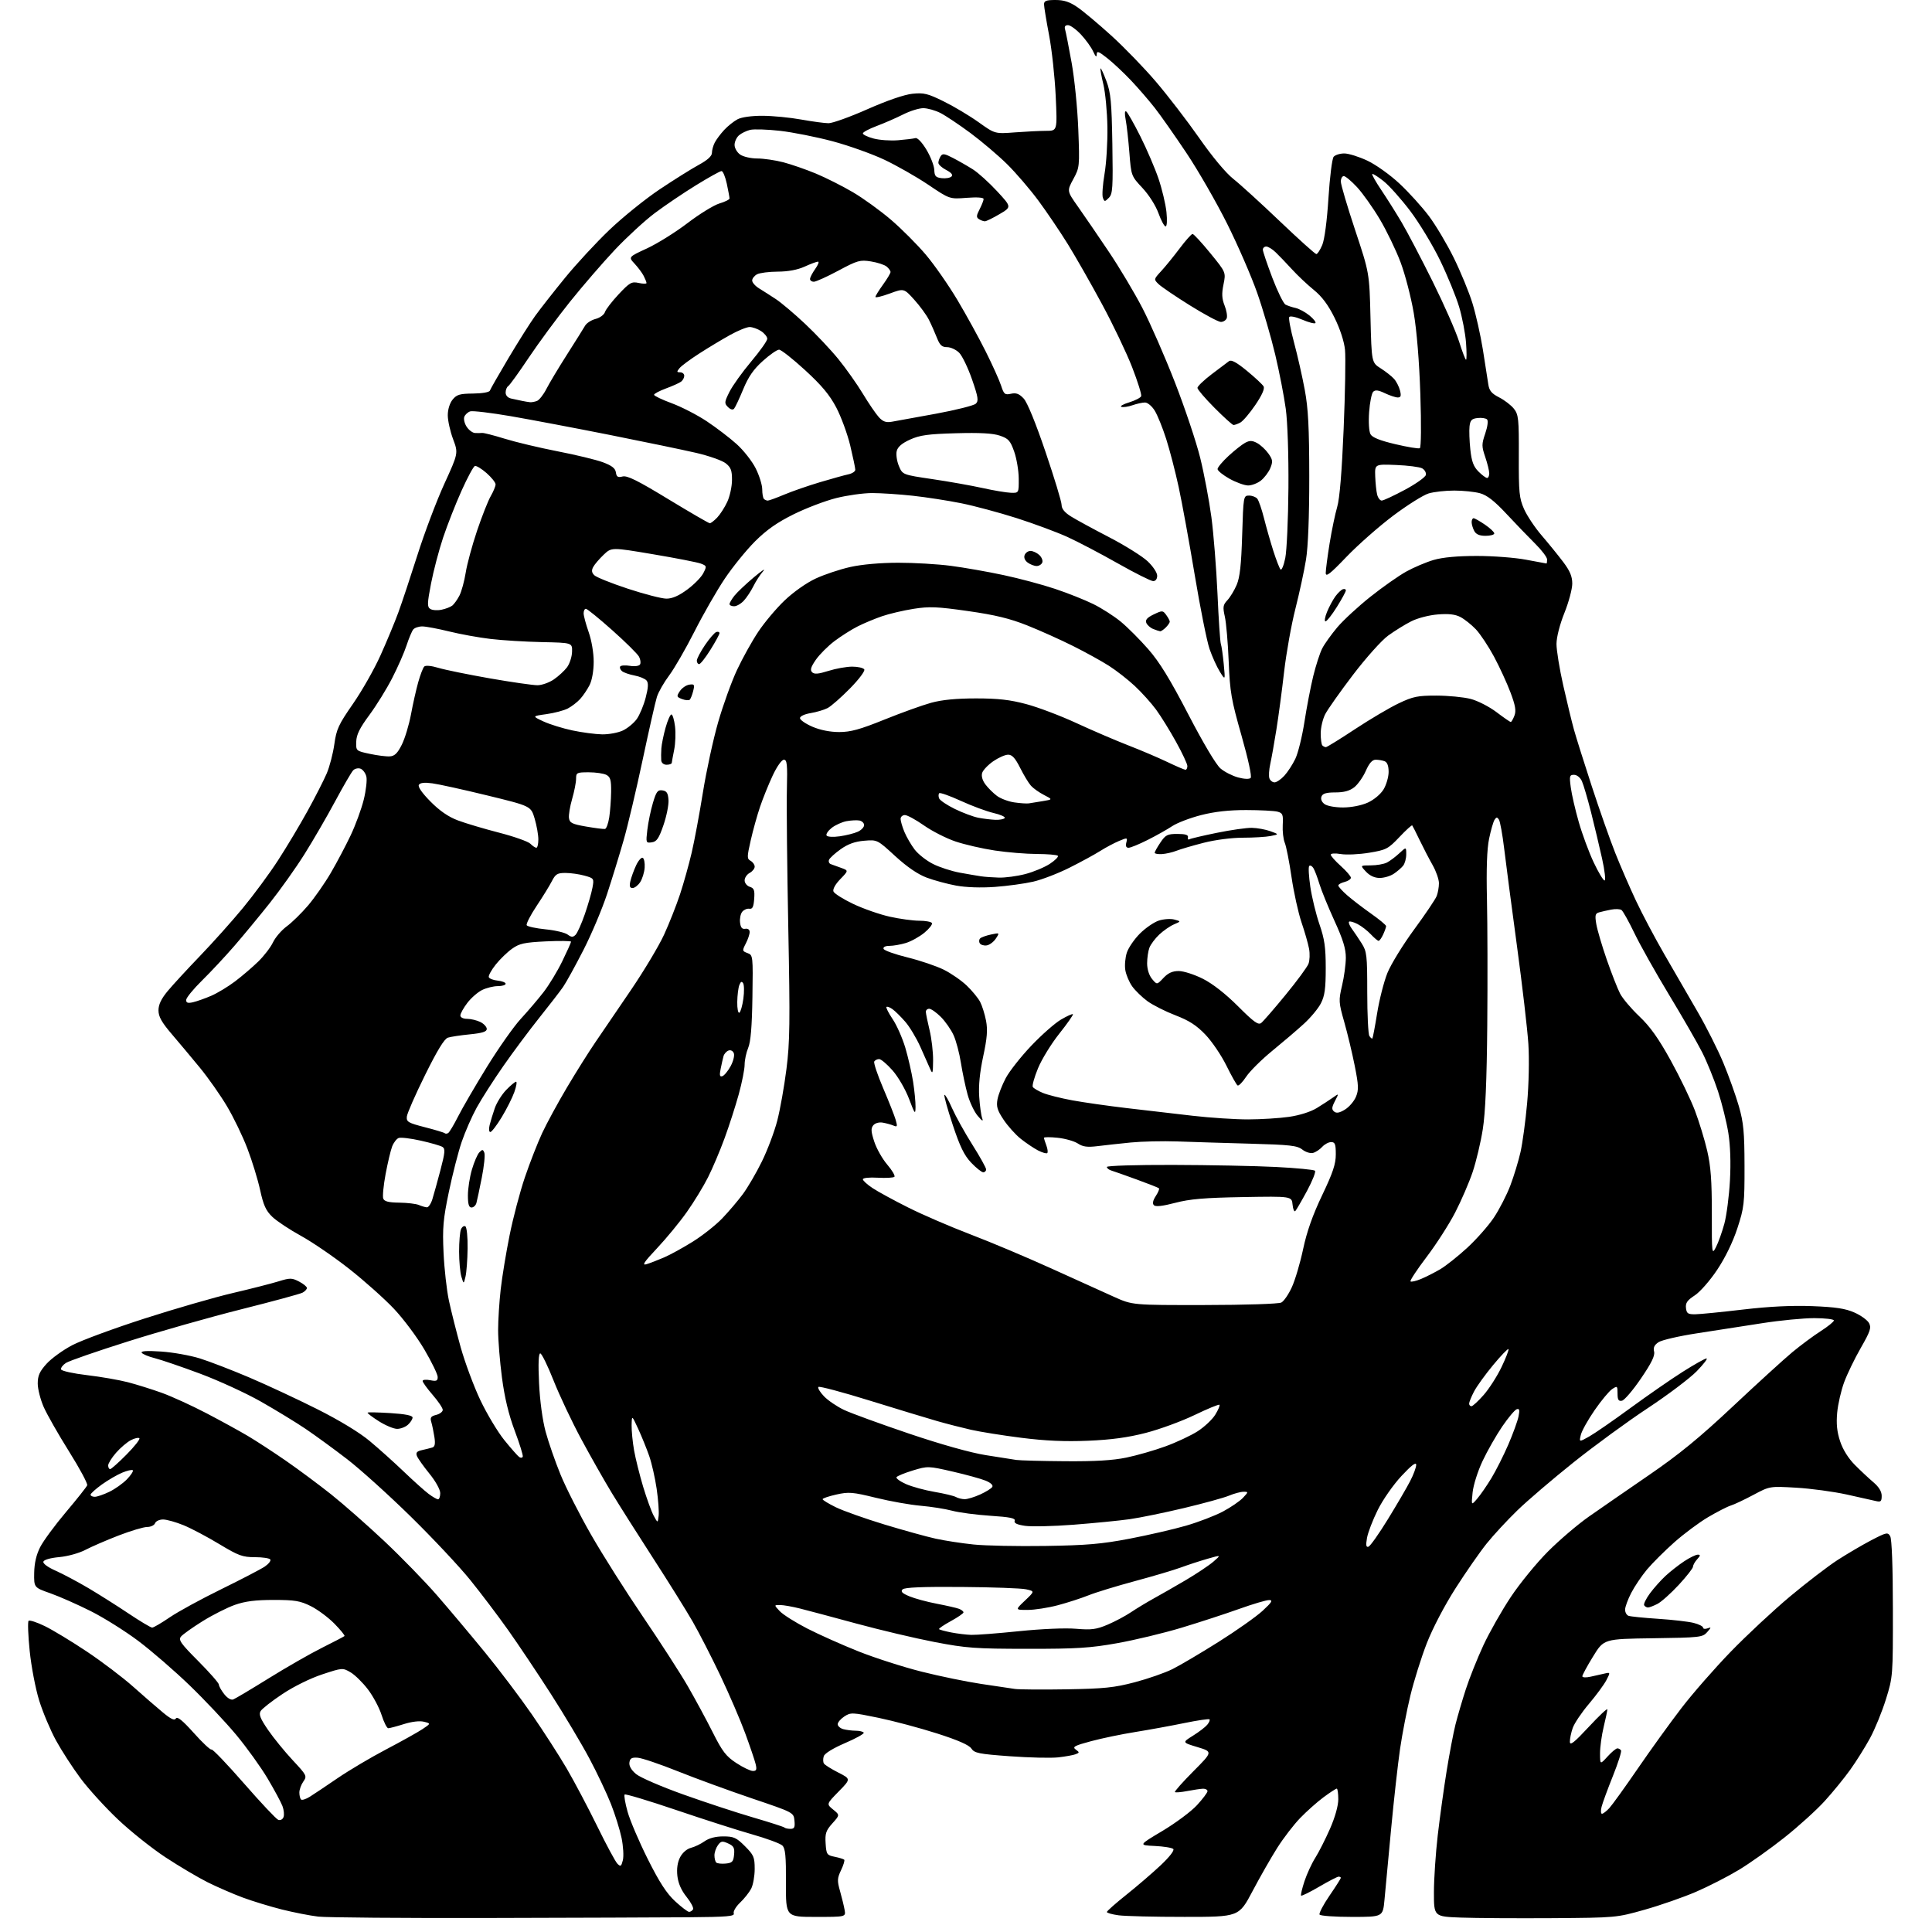 <?xml version="1.0" encoding="UTF-8" standalone="no"?>
<svg 
  version="1.1" 
  xmlns="http://www.w3.org/2000/svg" 
  xmlns:xlink="http://www.w3.org/1999/xlink" 
  xmlns:svg="http://www.w3.org/2000/svg"
  xmlns:rdf="http://www.w3.org/1999/02/22-rdf-syntax-ns#"
  xmlns:cc="http://creativecommons.org/ns#"
  xmlns:dc="http://purl.org/dc/elements/1.1/"
  viewBox="0 0 768 768"
  width="768"
  height="768"
>
<style>svg {background-color: white; }</style>"
<path stroke="none" fill="black" fill-rule="evenodd" d="M194.00,762.43C160.18,762.51 129.80,762.26 126.50,761.88C123.20,761.49 116.67,760.21 112.00,759.04C107.33,757.86 100.35,755.73 96.50,754.30C92.65,752.87 86.39,750.15 82.59,748.26C78.79,746.36 71.23,741.89 65.80,738.32C60.37,734.75 51.81,727.93 46.79,723.16C41.77,718.40 35.11,711.07 32.00,706.89C28.88,702.70 24.51,695.95 22.28,691.89C20.05,687.82 17.04,680.67 15.58,676.00C14.12,671.30 12.43,662.47 11.80,656.25C11.17,650.07 10.98,644.69 11.36,644.31C11.74,643.92 14.63,644.86 17.78,646.39C20.93,647.92 28.45,652.47 34.50,656.51C40.55,660.55 48.88,666.86 53.00,670.54C57.12,674.22 62.45,678.83 64.83,680.80C68.02,683.43 69.36,684.03 69.94,683.10C70.49,682.21 72.62,683.95 77.03,688.87C80.49,692.75 83.66,695.71 84.07,695.46C84.48,695.20 90.28,701.26 96.96,708.91C103.64,716.57 109.77,723.08 110.59,723.40C111.44,723.72 112.34,723.27 112.70,722.34C113.05,721.44 112.86,719.46 112.28,717.94C111.71,716.42 109.05,711.48 106.37,706.97C103.69,702.46 98.08,694.65 93.90,689.63C89.72,684.61 81.40,675.77 75.40,669.98C69.41,664.20 60.23,656.25 55.00,652.32C49.77,648.39 41.23,643.03 36.00,640.41C30.77,637.79 23.58,634.61 20.00,633.35C13.50,631.06 13.50,631.06 13.59,625.28C13.65,621.38 14.43,618.04 15.97,615.00C17.23,612.52 21.85,606.26 26.23,601.07C30.61,595.88 34.41,591.10 34.66,590.43C34.92,589.77 31.67,583.72 27.45,576.99C23.23,570.26 18.71,562.32 17.39,559.35C16.08,556.38 15.00,552.16 15.00,549.97C15.00,546.84 15.74,545.19 18.51,542.12C20.44,539.99 25.05,536.65 28.76,534.71C32.47,532.78 45.40,528.01 57.50,524.12C69.60,520.23 85.35,515.68 92.50,514.01C99.65,512.34 107.80,510.26 110.62,509.39C115.30,507.94 116.00,507.95 118.87,509.43C120.59,510.32 122.00,511.47 122.00,511.99C122.00,512.51 121.21,513.35 120.25,513.86C119.29,514.37 108.38,517.33 96.00,520.44C83.62,523.55 63.38,529.29 51.00,533.20C38.62,537.10 27.47,540.97 26.21,541.79C24.96,542.61 24.09,543.77 24.29,544.37C24.49,544.98 29.12,546.00 34.58,546.64C40.04,547.28 47.34,548.55 50.81,549.45C54.28,550.35 60.35,552.25 64.31,553.67C68.26,555.10 76.22,558.73 82.00,561.75C87.78,564.77 95.20,568.84 98.50,570.80C101.80,572.75 108.59,577.18 113.60,580.64C118.60,584.10 126.70,590.12 131.60,594.01C136.49,597.90 146.03,606.29 152.79,612.65C159.56,619.02 169.01,628.74 173.79,634.25C178.58,639.76 187.14,649.95 192.82,656.89C198.49,663.82 206.86,674.90 211.42,681.50C215.98,688.10 222.21,697.77 225.27,703.00C228.32,708.23 233.78,718.56 237.41,725.96C241.03,733.36 244.64,740.07 245.44,740.87C246.70,742.13 246.97,741.95 247.60,739.46C247.99,737.88 247.76,733.92 247.09,730.65C246.41,727.38 244.51,721.28 242.86,717.10C241.21,712.92 237.36,704.78 234.29,699.02C231.22,693.25 224.35,681.74 219.03,673.44C213.70,665.14 206.03,653.68 201.99,647.98C197.95,642.28 191.17,633.32 186.92,628.06C182.68,622.80 172.07,611.49 163.35,602.93C154.63,594.37 143.22,584.07 138.00,580.05C132.78,576.03 125.35,570.62 121.50,568.01C117.65,565.41 109.64,560.53 103.70,557.15C97.76,553.78 86.88,548.79 79.54,546.05C72.19,543.31 64.10,540.55 61.57,539.91C59.04,539.28 56.68,538.29 56.33,537.73C55.91,537.04 58.47,536.88 64.10,537.26C68.72,537.57 75.65,538.81 79.50,540.01C83.35,541.22 92.15,544.61 99.06,547.55C105.97,550.49 118.08,556.13 125.97,560.09C134.83,564.54 142.83,569.38 146.90,572.78C150.53,575.80 156.65,581.29 160.50,584.98C164.35,588.67 168.80,592.65 170.38,593.84C171.97,595.03 173.66,596.00 174.13,596.00C174.61,596.00 175.00,594.89 175.00,593.54C175.00,592.13 173.17,588.83 170.70,585.79C168.33,582.88 166.10,579.72 165.73,578.76C165.23,577.43 165.72,576.88 167.79,576.43C169.28,576.10 171.12,575.64 171.88,575.40C172.87,575.09 173.10,573.92 172.68,571.23C172.36,569.18 171.81,566.51 171.45,565.30C170.91,563.50 171.27,562.97 173.40,562.44C174.83,562.08 176.00,561.18 176.00,560.45C176.00,559.72 174.20,557.04 172.00,554.50C169.80,551.96 168.00,549.47 168.00,548.96C168.00,548.46 169.35,548.32 171.00,548.65C173.48,549.15 174.00,548.93 173.99,547.38C173.99,546.34 171.63,541.47 168.74,536.54C165.86,531.61 160.41,524.30 156.63,520.30C152.85,516.29 144.85,509.15 138.84,504.42C132.83,499.69 124.22,493.79 119.71,491.31C115.19,488.83 110.05,485.43 108.28,483.74C105.71,481.29 104.73,479.14 103.41,473.08C102.50,468.91 100.23,461.50 98.36,456.61C96.50,451.72 92.84,444.14 90.23,439.76C87.63,435.38 82.80,428.50 79.50,424.48C76.20,420.47 71.14,414.41 68.25,411.04C64.24,406.35 63.00,404.12 63.00,401.63C63.00,399.33 64.09,397.04 66.68,393.93C68.71,391.49 74.48,385.23 79.51,380.00C84.54,374.77 92.19,366.23 96.51,361.00C100.83,355.77 107.14,347.23 110.52,342.00C113.91,336.77 119.18,327.97 122.23,322.43C125.29,316.89 128.73,310.14 129.89,307.43C131.04,304.72 132.40,299.48 132.91,295.80C133.73,289.87 134.59,288.02 140.30,279.80C143.86,274.68 148.79,266.00 151.26,260.50C153.74,255.00 156.92,247.35 158.33,243.50C159.75,239.65 163.17,229.34 165.95,220.60C168.72,211.85 173.51,199.17 176.59,192.42C182.20,180.15 182.20,180.15 180.10,174.54C178.95,171.45 178.00,167.19 178.00,165.07C178.00,162.77 178.77,160.27 179.91,158.86C181.54,156.85 182.75,156.49 188.10,156.44C191.73,156.40 194.53,155.91 194.74,155.27C194.95,154.66 198.25,148.88 202.09,142.42C205.92,135.97 210.71,128.39 212.73,125.59C214.75,122.79 220.07,116.00 224.56,110.50C229.04,105.00 237.02,96.38 242.28,91.36C247.55,86.33 256.52,79.09 262.21,75.28C267.91,71.47 274.92,67.08 277.79,65.52C281.26,63.63 283.00,62.04 283.00,60.78C283.00,59.73 283.50,57.89 284.12,56.68C284.74,55.48 286.43,53.22 287.87,51.66C289.32,50.10 291.72,48.19 293.20,47.41C294.83,46.56 298.79,46.01 303.20,46.03C307.22,46.05 314.10,46.72 318.50,47.52C322.90,48.31 327.78,48.97 329.35,48.98C330.92,48.99 337.90,46.48 344.85,43.40C352.65,39.95 359.49,37.60 362.70,37.27C367.25,36.80 368.81,37.18 375.20,40.34C379.22,42.32 385.43,46.03 389.00,48.58C395.50,53.23 395.50,53.23 403.50,52.62C407.90,52.29 413.48,52.01 415.90,52.01C420.30,52.00 420.30,52.00 419.66,38.25C419.31,30.69 418.13,19.78 417.03,14.00C415.93,8.22 415.03,2.71 415.02,1.75C415.00,0.34 415.88,0.00 419.57,0.00C422.97,0.00 425.21,0.74 428.32,2.88C430.62,4.46 436.66,9.52 441.74,14.13C446.82,18.73 454.83,27.00 459.52,32.50C464.22,38.00 471.95,48.06 476.71,54.86C481.92,62.33 487.29,68.77 490.27,71.12C492.98,73.26 501.32,80.86 508.81,88.01C516.30,95.15 522.80,101.00 523.26,101.00C523.72,101.00 524.78,99.37 525.62,97.38C526.53,95.18 527.51,87.80 528.08,78.71C528.61,70.43 529.53,63.06 530.14,62.33C530.75,61.60 532.65,61.00 534.37,61.00C536.09,61.00 540.24,62.30 543.58,63.88C546.97,65.48 552.63,69.53 556.35,73.01C560.03,76.45 565.28,82.25 568.01,85.88C570.74,89.52 575.19,97.00 577.90,102.50C580.61,108.00 583.95,116.10 585.31,120.50C586.67,124.90 588.54,133.22 589.47,139.00C590.40,144.78 591.37,150.96 591.62,152.75C591.99,155.31 592.92,156.43 595.95,157.98C598.07,159.06 600.71,161.09 601.81,162.49C603.63,164.81 603.81,166.49 603.75,181.27C603.70,195.78 603.92,198.02 605.83,202.35C607.01,205.02 610.16,209.74 612.84,212.85C615.51,215.96 619.34,220.67 621.35,223.33C624.08,226.94 625.00,229.12 625.00,232.00C625.00,234.12 623.60,239.35 621.88,243.64C620.03,248.25 618.75,253.28 618.73,255.96C618.72,258.46 619.93,265.90 621.42,272.50C622.91,279.10 624.82,286.98 625.66,290.00C626.50,293.02 629.68,303.15 632.74,312.50C635.79,321.85 639.99,333.77 642.06,339.00C644.14,344.23 647.84,352.77 650.30,358.00C652.75,363.23 657.88,372.90 661.69,379.50C665.50,386.10 671.43,396.34 674.86,402.26C678.29,408.17 682.88,417.29 685.06,422.51C687.23,427.74 690.01,435.50 691.23,439.76C693.09,446.27 693.45,450.04 693.47,463.50C693.50,478.47 693.31,480.07 690.62,488.29C688.83,493.76 685.80,499.98 682.59,504.79C679.70,509.12 675.79,513.57 673.68,514.95C670.71,516.88 669.97,517.94 670.20,519.95C670.46,522.15 670.97,522.49 674.00,522.44C675.92,522.41 684.44,521.56 692.92,520.56C703.32,519.34 712.28,518.90 720.42,519.21C729.71,519.57 733.58,520.16 737.16,521.75C739.73,522.88 742.34,524.78 742.97,525.95C743.95,527.78 743.48,529.21 739.70,535.80C737.27,540.03 734.30,546.17 733.09,549.43C731.88,552.70 730.63,558.14 730.31,561.53C729.90,566.00 730.22,569.15 731.48,572.95C732.58,576.26 734.76,579.74 737.36,582.35C739.64,584.64 742.96,587.75 744.75,589.26C746.88,591.07 748.00,592.91 748.00,594.62C748.00,596.82 747.65,597.15 745.75,596.70C744.51,596.40 739.23,595.22 734.00,594.07C728.77,592.93 719.77,591.71 714.00,591.38C703.50,590.77 703.50,590.77 697.00,594.24C693.42,596.15 689.38,598.06 688.00,598.48C686.62,598.91 682.58,600.98 679.00,603.09C675.42,605.20 669.37,609.71 665.54,613.11C661.72,616.50 656.85,621.36 654.72,623.89C652.60,626.43 649.77,630.62 648.43,633.22C647.09,635.81 646.00,638.80 646.00,639.86C646.00,640.92 646.60,642.02 647.34,642.30C648.08,642.59 653.37,643.12 659.09,643.50C664.82,643.87 671.19,644.61 673.25,645.13C675.31,645.65 677.00,646.50 677.00,647.01C677.00,647.52 677.79,647.65 678.75,647.30C680.33,646.72 680.32,646.87 678.61,648.81C676.82,650.85 675.75,650.97 657.14,651.23C637.55,651.50 637.55,651.50 633.28,658.46C630.92,662.29 629.00,665.84 629.00,666.34C629.00,666.85 630.42,666.93 632.25,666.52C634.04,666.12 636.56,665.55 637.85,665.26C640.18,664.73 640.18,664.75 638.55,667.91C637.64,669.66 634.53,673.88 631.64,677.30C628.74,680.71 625.84,685.03 625.18,686.90C624.53,688.77 624.02,691.24 624.05,692.40C624.08,694.03 625.76,692.70 631.53,686.50C635.62,682.10 638.96,678.95 638.95,679.50C638.94,680.05 638.28,683.20 637.48,686.50C636.68,689.80 636.04,694.52 636.04,697.00C636.06,701.50 636.06,701.50 639.02,698.25C640.64,696.46 642.40,695.00 642.93,695.00C643.45,695.00 644.11,695.37 644.39,695.82C644.67,696.28 643.20,700.89 641.12,706.07C639.04,711.26 637.03,716.74 636.65,718.25C636.27,719.76 636.34,721.00 636.81,721.00C637.27,721.00 638.59,719.99 639.73,718.75C640.87,717.51 645.96,710.44 651.04,703.04C656.12,695.63 663.91,684.83 668.36,679.04C672.80,673.24 681.63,663.15 687.97,656.61C694.31,650.06 704.90,640.20 711.49,634.68C718.09,629.16 726.62,622.62 730.45,620.14C734.28,617.67 740.32,614.12 743.88,612.26C749.94,609.11 750.43,609.01 751.39,610.69C752.03,611.81 752.44,622.80 752.45,639.50C752.48,666.29 752.46,666.57 749.68,675.50C748.14,680.45 745.29,687.42 743.34,691.00C741.39,694.58 737.86,700.20 735.50,703.50C733.14,706.80 728.57,712.40 725.35,715.94C722.13,719.49 714.93,726.01 709.35,730.44C703.77,734.87 695.62,740.66 691.24,743.30C686.86,745.94 679.20,749.87 674.20,752.02C669.21,754.17 660.04,757.37 653.81,759.13C642.54,762.31 642.40,762.32 617.00,762.50C602.98,762.59 586.66,762.49 580.75,762.27C570.00,761.87 570.00,761.87 570.01,752.19C570.01,746.86 570.70,736.65 571.53,729.50C572.36,722.35 573.95,710.88 575.06,704.00C576.17,697.13 577.75,688.80 578.58,685.50C579.42,682.20 581.26,675.90 582.69,671.50C584.11,667.10 587.25,659.26 589.65,654.07C592.06,648.89 596.97,640.23 600.57,634.82C604.17,629.41 610.82,621.28 615.35,616.74C619.87,612.21 627.16,605.99 631.54,602.92C635.92,599.85 646.66,592.43 655.42,586.42C667.52,578.12 675.56,571.54 688.92,558.99C698.59,549.91 709.20,540.24 712.51,537.49C715.82,534.75 720.88,530.99 723.76,529.15C726.64,527.30 729.00,525.39 729.00,524.90C729.00,524.40 725.51,523.99 721.25,523.98C716.99,523.97 707.65,524.87 700.50,525.99C693.35,527.11 681.68,528.91 674.58,530.01C667.47,531.10 660.60,532.69 659.31,533.53C657.63,534.64 657.13,535.68 657.53,537.28C657.93,538.90 656.51,541.81 652.29,547.99C649.11,552.66 645.71,556.63 644.75,556.81C643.38,557.07 643.00,556.45 643.00,553.95C643.00,550.90 642.90,550.82 640.85,552.19C639.66,552.97 636.53,556.74 633.89,560.56C631.25,564.38 628.78,568.80 628.40,570.40C627.71,573.29 627.71,573.29 631.72,571.04C633.92,569.80 641.30,564.70 648.11,559.71C654.93,554.72 664.28,548.24 668.90,545.32C673.52,542.39 677.78,540.00 678.37,540.00C678.95,540.00 677.19,542.29 674.46,545.10C671.73,547.90 662.98,554.50 655.00,559.77C647.02,565.03 633.75,574.73 625.50,581.32C617.25,587.91 607.20,596.49 603.18,600.40C599.15,604.30 593.65,610.25 590.96,613.60C588.26,616.96 582.70,624.96 578.59,631.39C574.19,638.28 569.50,647.25 567.15,653.28C564.97,658.90 562.04,668.23 560.65,674.00C559.25,679.77 557.40,689.33 556.54,695.24C555.68,701.14 554.07,715.54 552.97,727.24C551.88,738.93 550.69,751.54 550.35,755.25C549.71,762.00 549.71,762.00 537.42,762.00C530.65,762.00 524.86,761.59 524.55,761.08C524.24,760.57 526.01,757.19 528.49,753.57C530.97,749.95 533.00,746.76 533.00,746.49C533.00,746.22 532.60,746.00 532.11,746.00C531.62,746.00 528.16,747.79 524.42,749.98C520.68,752.16 517.43,753.77 517.21,753.54C516.98,753.31 517.59,750.74 518.55,747.81C519.52,744.89 521.45,740.70 522.85,738.50C524.24,736.30 526.87,731.12 528.68,727.00C530.70,722.41 531.98,717.85 531.99,715.25C531.99,712.91 531.72,711.00 531.38,711.00C531.05,711.00 528.68,712.54 526.13,714.43C523.59,716.31 519.41,720.03 516.85,722.68C514.29,725.33 510.20,730.65 507.76,734.50C505.32,738.35 500.88,746.11 497.91,751.74C492.50,761.99 492.50,761.99 470.89,761.99C459.00,762.00 447.19,761.71 444.64,761.36C442.09,761.01 440.00,760.42 440.00,760.05C440.00,759.67 443.49,756.59 447.75,753.19C452.01,749.80 458.15,744.52 461.40,741.46C464.88,738.18 466.93,735.53 466.40,735.00C465.90,734.51 462.59,733.97 459.02,733.80C452.55,733.50 452.55,733.50 462.09,727.82C467.33,724.69 473.51,720.09 475.81,717.59C478.11,715.09 480.00,712.58 480.00,712.02C480.00,711.46 479.21,711.02 478.25,711.04C477.29,711.07 474.48,711.48 472.00,711.96C469.52,712.44 467.30,712.63 467.05,712.38C466.81,712.14 470.09,708.43 474.36,704.14C482.11,696.35 482.11,696.35 476.01,694.50C469.91,692.66 469.91,692.66 474.20,689.98C476.57,688.51 479.13,686.55 479.89,685.63C480.66,684.71 481.07,683.73 480.80,683.47C480.53,683.20 476.01,683.87 470.75,684.95C465.49,686.03 456.76,687.62 451.35,688.49C445.93,689.35 438.00,691.00 433.72,692.15C427.11,693.92 426.19,694.42 427.61,695.46C429.17,696.59 429.16,696.72 427.56,697.34C426.61,697.70 423.51,698.26 420.66,698.58C417.82,698.90 409.20,698.70 401.50,698.14C389.09,697.24 387.34,696.89 386.13,695.06C385.20,693.66 380.79,691.73 372.50,689.08C365.76,686.92 355.30,684.13 349.26,682.87C338.77,680.69 338.16,680.67 335.64,682.32C334.19,683.27 333.00,684.66 333.00,685.41C333.00,686.15 334.01,687.04 335.25,687.37C336.49,687.70 338.71,687.98 340.19,687.99C341.67,687.99 343.09,688.34 343.35,688.76C343.61,689.18 340.27,691.04 335.93,692.90C331.14,694.96 327.81,697.01 327.46,698.13C327.13,699.15 327.16,700.44 327.51,701.01C327.86,701.58 330.42,703.19 333.20,704.60C338.26,707.17 338.26,707.17 333.38,712.15C328.50,717.14 328.50,717.14 331.18,719.32C333.86,721.50 333.86,721.50 330.88,724.82C328.33,727.67 327.94,728.82 328.20,732.79C328.48,737.15 328.70,737.47 331.80,738.10C333.62,738.47 335.32,738.99 335.59,739.26C335.86,739.53 335.30,741.40 334.34,743.41C332.80,746.65 332.75,747.59 333.94,751.78C334.67,754.38 335.49,757.74 335.75,759.25C336.23,762.00 336.23,762.00 324.30,762.00C312.37,762.00 312.37,762.00 312.43,748.54C312.49,737.83 312.19,734.79 311.00,733.63C310.18,732.83 304.77,730.83 299.00,729.19C293.23,727.55 279.59,723.18 268.70,719.48C257.81,715.79 248.64,713.03 248.31,713.35C247.99,713.68 248.51,716.77 249.48,720.22C250.45,723.68 254.06,732.14 257.51,739.03C262.14,748.27 264.99,752.66 268.37,755.78C270.89,758.10 273.39,760.00 273.92,760.00C274.45,760.00 275.16,759.55 275.49,759.01C275.83,758.46 274.68,756.24 272.94,754.07C270.83,751.45 269.60,748.66 269.27,745.73C268.95,742.83 269.31,740.30 270.35,738.28C271.29,736.48 273.04,734.96 274.65,734.55C276.15,734.17 278.60,733.00 280.09,731.93C281.85,730.68 284.47,730.00 287.52,730.00C291.66,730.00 292.71,730.47 296.12,733.88C299.63,737.39 300.00,738.26 300.00,742.93C300.00,745.77 299.37,749.31 298.59,750.80C297.81,752.28 295.82,754.79 294.16,756.36C292.51,757.94 291.39,759.85 291.68,760.61C292.12,761.76 289.05,762.02 273.86,762.14C263.76,762.22 227.82,762.35 194.00,762.43zM288.46,740.80C291.08,740.54 291.54,740.05 291.81,737.26C292.07,734.56 291.67,733.81 289.45,732.80C287.14,731.74 286.59,731.83 285.39,733.48C284.63,734.53 284.00,736.35 284.00,737.52C284.00,738.70 284.32,739.99 284.71,740.38C285.11,740.77 286.79,740.96 288.46,740.80zM314.23,727.00C315.77,727.00 316.07,726.38 315.81,723.75C315.50,720.50 315.50,720.50 299.00,714.92C289.93,711.85 276.65,707.00 269.51,704.14C262.37,701.28 255.17,698.84 253.51,698.72C251.12,698.55 250.44,698.94 250.20,700.62C250.00,701.98 250.95,703.62 252.84,705.21C254.46,706.57 262.92,710.23 271.64,713.34C280.36,716.46 292.85,720.56 299.39,722.47C305.93,724.38 311.52,726.18 311.81,726.47C312.10,726.76 313.19,727.00 314.23,727.00zM123.13,714.25C124.67,713.29 129.66,709.95 134.21,706.84C138.77,703.73 147.45,698.58 153.50,695.41C159.55,692.24 166.03,688.62 167.90,687.38C171.30,685.11 171.30,685.11 168.52,684.42C166.83,683.99 163.69,684.36 160.53,685.36C157.67,686.26 154.88,687.00 154.34,687.00C153.81,687.00 152.61,684.64 151.69,681.75C150.77,678.86 148.33,674.28 146.26,671.56C144.19,668.84 141.08,665.78 139.34,664.77C136.21,662.94 136.09,662.95 128.07,665.60C123.37,667.15 116.74,670.42 112.29,673.39C108.06,676.20 104.15,679.26 103.60,680.19C102.81,681.51 103.46,683.15 106.54,687.65C108.72,690.83 113.12,696.24 116.33,699.68C121.96,705.71 122.11,706.01 120.58,708.19C119.71,709.43 119.00,711.39 119.00,712.56C119.00,713.72 119.30,714.97 119.66,715.33C120.03,715.69 121.59,715.21 123.13,714.25zM299.27,703.99C300.69,704.00 300.91,703.46 300.38,701.25C300.02,699.74 298.15,694.23 296.23,689.00C294.31,683.77 289.87,673.47 286.37,666.10C282.86,658.73 277.90,649.05 275.34,644.60C272.77,640.14 265.73,628.85 259.68,619.50C253.63,610.15 246.24,598.48 243.25,593.56C240.26,588.64 234.77,578.96 231.05,572.06C227.33,565.15 222.38,554.66 220.04,548.75C217.70,542.84 215.32,538.00 214.76,538.00C214.08,538.00 213.91,542.00 214.28,549.75C214.61,556.84 215.65,564.52 216.89,569.11C218.02,573.29 220.69,580.96 222.81,586.15C224.93,591.34 230.39,602.10 234.95,610.05C239.50,618.00 248.80,632.69 255.60,642.69C262.41,652.70 270.40,665.09 273.38,670.24C276.35,675.39 280.82,683.66 283.32,688.63C287.14,696.24 288.61,698.16 292.68,700.82C295.33,702.56 298.30,703.98 299.27,703.99zM92.73,675.55C93.55,675.24 99.90,671.45 106.86,667.13C113.81,662.81 123.33,657.36 128.00,655.02C132.68,652.68 136.70,650.59 136.94,650.36C137.18,650.14 135.38,647.93 132.95,645.45C130.52,642.97 126.30,639.83 123.57,638.47C119.30,636.35 117.23,636.00 108.78,636.00C101.58,636.00 97.46,636.52 93.37,637.96C90.31,639.04 84.53,641.96 80.53,644.45C76.53,646.94 72.68,649.68 71.96,650.55C70.84,651.90 71.79,653.26 78.83,660.33C83.32,664.85 87.00,669.03 87.00,669.64C87.00,670.24 87.95,671.94 89.12,673.43C90.39,675.05 91.83,675.89 92.73,675.55zM424.00,671.53C438.90,671.28 442.92,670.87 451.09,668.72C456.36,667.33 463.11,664.98 466.09,663.49C469.07,662.00 477.30,657.14 484.39,652.68C491.47,648.22 499.35,642.67 501.89,640.33C505.58,636.92 506.10,636.07 504.50,636.05C503.40,636.03 498.00,637.63 492.50,639.60C487.00,641.57 476.72,644.92 469.67,647.05C462.61,649.18 451.13,651.94 444.17,653.18C433.40,655.11 428.06,655.45 408.50,655.43C387.71,655.42 384.15,655.16 371.50,652.73C363.80,651.25 349.85,647.95 340.50,645.41C331.15,642.87 321.02,640.16 318.00,639.41C314.98,638.65 311.41,638.02 310.08,638.02C307.65,638.00 307.65,638.00 309.98,640.48C311.26,641.84 316.18,644.94 320.90,647.37C325.63,649.79 334.83,653.90 341.35,656.49C347.87,659.08 359.12,662.69 366.35,664.51C373.58,666.33 384.23,668.52 390.00,669.38C395.77,670.25 401.85,671.15 403.50,671.39C405.15,671.62 414.38,671.69 424.00,671.53zM386.11,649.89C388.10,649.95 396.65,649.29 405.11,648.42C414.07,647.50 423.52,647.10 427.72,647.46C433.84,647.98 435.76,647.74 440.22,645.86C443.13,644.63 447.31,642.41 449.53,640.92C451.75,639.43 455.80,636.98 458.53,635.47C461.26,633.97 467.01,630.68 471.31,628.15C475.60,625.62 480.55,622.32 482.31,620.81C485.50,618.06 485.50,618.06 480.00,619.64C476.98,620.51 472.25,622.05 469.50,623.07C466.75,624.09 458.48,626.54 451.13,628.52C443.77,630.50 435.45,633.05 432.63,634.19C429.81,635.32 424.35,637.09 420.50,638.11C416.65,639.13 411.25,639.97 408.50,639.97C403.50,639.98 403.50,639.98 407.42,636.27C411.34,632.55 411.34,632.55 407.92,631.78C406.04,631.35 394.47,630.93 382.22,630.84C366.64,630.72 359.59,631.01 358.79,631.81C357.93,632.67 358.60,633.35 361.48,634.55C363.58,635.43 368.50,636.77 372.40,637.51C376.31,638.26 380.29,639.17 381.25,639.54C382.21,639.91 383.00,640.54 383.00,640.95C383.00,641.35 380.72,642.92 377.93,644.44C375.15,645.96 373.06,647.39 373.29,647.63C373.53,647.86 375.70,648.44 378.11,648.92C380.53,649.39 384.12,649.83 386.11,649.89zM60.49,647.00C61.05,647.00 64.20,645.15 67.50,642.90C70.80,640.65 80.03,635.61 88.00,631.71C95.97,627.80 103.74,623.76 105.26,622.73C106.78,621.69 107.77,620.43 107.45,619.92C107.14,619.42 104.38,619.00 101.33,619.00C96.41,619.00 94.80,618.41 87.16,613.80C82.43,610.94 76.06,607.57 73.02,606.32C69.99,605.07 66.31,604.04 64.86,604.02C63.40,604.01 61.95,604.67 61.64,605.50C61.32,606.33 59.91,607.00 58.49,607.00C57.08,607.00 51.96,608.53 47.11,610.40C42.26,612.28 36.32,614.85 33.90,616.12C31.44,617.41 26.89,618.67 23.58,618.97C20.10,619.28 17.48,620.02 17.24,620.77C16.99,621.52 18.98,622.99 22.16,624.40C25.10,625.71 30.99,628.85 35.26,631.37C39.52,633.90 46.72,638.45 51.25,641.49C55.78,644.52 59.94,647.00 60.49,647.00zM655.11,639.00C654.56,639.00 653.87,638.61 653.58,638.12C653.28,637.64 654.32,635.51 655.89,633.37C657.47,631.24 660.27,628.10 662.13,626.39C663.98,624.68 667.29,622.09 669.48,620.64C671.67,619.19 674.10,618.00 674.89,618.00C676.03,618.00 675.99,618.36 674.65,619.83C673.74,620.83 673.00,622.16 673.00,622.77C673.00,623.38 670.45,626.64 667.34,630.00C664.23,633.36 660.42,636.76 658.89,637.56C657.35,638.35 655.65,639.00 655.11,639.00zM415.50,614.54C431.93,614.29 437.91,613.78 449.00,611.66C456.43,610.24 466.54,607.91 471.47,606.48C476.41,605.05 483.01,602.51 486.14,600.85C489.27,599.18 492.84,596.73 494.09,595.41C496.30,593.05 496.31,593.00 494.30,593.00C493.17,593.00 490.58,593.70 488.54,594.55C486.51,595.40 478.47,597.61 470.67,599.47C462.88,601.33 453.12,603.33 449.00,603.91C444.88,604.49 434.87,605.47 426.77,606.10C418.67,606.72 409.98,606.92 407.44,606.54C404.22,606.06 402.99,605.46 403.35,604.53C403.74,603.51 401.52,603.05 393.68,602.54C388.08,602.17 381.25,601.27 378.50,600.54C375.75,599.80 370.12,598.92 366.00,598.56C361.88,598.21 353.87,596.79 348.21,595.40C338.93,593.12 337.39,592.99 332.46,594.10C329.46,594.77 327.00,595.60 327.00,595.95C327.00,596.30 329.36,597.74 332.25,599.15C335.14,600.57 343.80,603.64 351.50,605.99C359.20,608.33 368.43,610.88 372.00,611.66C375.57,612.44 382.32,613.48 387.00,613.96C391.68,614.45 404.50,614.71 415.50,614.54zM543.99,614.84C544.69,614.60 548.15,609.71 551.68,603.96C555.22,598.21 559.21,591.38 560.55,588.78C561.90,586.19 562.98,583.26 562.96,582.28C562.93,581.06 561.10,582.44 557.11,586.72C553.87,590.20 549.70,596.16 547.68,600.22C545.69,604.23 543.76,609.25 543.40,611.38C542.90,614.28 543.05,615.15 543.99,614.84zM261.82,602.55C262.01,600.93 261.66,596.09 261.03,591.80C260.40,587.50 259.07,581.63 258.06,578.75C257.05,575.86 255.09,571.02 253.70,568.00C251.16,562.50 251.16,562.50 251.08,566.57C251.04,568.80 251.48,573.30 252.06,576.57C252.64,579.83 254.26,586.33 255.66,591.00C257.07,595.67 258.95,600.85 259.84,602.50C261.47,605.50 261.47,605.50 261.82,602.55zM587.22,595.74C588.52,594.23 591.06,590.55 592.87,587.56C594.68,584.58 597.69,578.59 599.57,574.26C601.44,569.92 603.27,564.88 603.64,563.05C604.16,560.46 604.00,559.83 602.91,560.20C602.15,560.45 599.55,563.55 597.14,567.08C594.74,570.61 591.22,576.78 589.33,580.80C587.42,584.86 585.67,590.41 585.38,593.30C584.86,598.50 584.86,598.50 587.22,595.74zM383.50,595.95C384.60,595.95 387.36,595.11 389.63,594.08C391.90,593.05 394.07,591.70 394.45,591.08C394.87,590.40 393.83,589.42 391.82,588.59C389.99,587.84 384.08,586.21 378.68,584.97C369.00,582.75 368.79,582.75 362.89,584.53C359.60,585.53 356.67,586.73 356.38,587.20C356.09,587.66 357.80,588.91 360.18,589.96C362.55,591.00 367.65,592.40 371.50,593.05C375.35,593.71 379.18,594.62 380.00,595.09C380.82,595.56 382.40,595.94 383.50,595.95zM37.68,595.00C38.61,595.00 41.23,594.10 43.49,593.00C45.76,591.90 48.91,589.66 50.49,588.01C52.06,586.37 53.10,584.76 52.79,584.45C52.47,584.14 50.58,584.57 48.57,585.41C46.57,586.24 42.92,588.37 40.46,590.13C38.01,591.90 36.00,593.71 36.00,594.17C36.00,594.63 36.76,595.00 37.68,595.00zM43.78,584.00C44.21,584.00 47.15,581.39 50.31,578.19C53.47,575.00 55.76,572.09 55.40,571.73C55.04,571.37 53.52,571.71 52.02,572.49C50.52,573.26 47.88,575.51 46.15,577.48C44.42,579.46 43.00,581.73 43.00,582.53C43.00,583.34 43.35,584.00 43.78,584.00zM423.29,580.86C435.17,580.96 442.32,580.54 447.73,579.42C451.94,578.55 458.95,576.54 463.31,574.94C467.68,573.35 473.43,570.65 476.10,568.94C478.76,567.23 481.91,564.27 483.09,562.36C484.26,560.45 485.02,558.68 484.76,558.42C484.50,558.16 480.06,559.99 474.89,562.48C469.73,564.97 461.00,568.17 455.50,569.59C448.36,571.43 441.78,572.33 432.50,572.72C423.26,573.10 415.59,572.76 406.00,571.55C398.57,570.61 389.57,569.17 386.00,568.36C382.43,567.55 376.35,565.99 372.50,564.89C368.65,563.79 356.62,560.13 345.76,556.77C334.91,553.40 325.71,550.95 325.33,551.33C324.96,551.71 325.95,553.38 327.54,555.04C329.13,556.70 332.71,559.13 335.49,560.45C338.27,561.77 349.89,566.00 361.32,569.87C374.10,574.19 385.83,577.48 391.80,578.43C397.13,579.27 402.62,580.14 404.00,580.35C405.38,580.56 414.06,580.79 423.29,580.86zM207.81,579.03C207.99,578.53 206.54,573.87 204.59,568.68C202.18,562.24 200.58,555.55 199.53,547.57C198.69,541.15 198.00,532.66 198.01,528.70C198.01,524.74 198.48,517.45 199.04,512.50C199.60,507.55 201.19,497.88 202.58,491.00C203.96,484.12 206.69,473.77 208.65,468.00C210.61,462.23 213.71,454.30 215.53,450.39C217.36,446.48 221.80,438.30 225.42,432.21C229.03,426.12 234.09,418.07 236.66,414.32C239.23,410.57 245.59,401.23 250.80,393.56C256.01,385.89 261.94,375.99 263.97,371.56C266.01,367.13 268.86,359.90 270.32,355.50C271.77,351.10 273.85,343.68 274.94,339.00C276.04,334.32 278.05,323.52 279.42,314.99C280.79,306.46 283.51,293.91 285.47,287.10C287.43,280.29 290.81,270.93 292.98,266.30C295.15,261.67 298.94,254.85 301.40,251.16C303.86,247.46 308.58,241.84 311.90,238.68C315.36,235.37 320.59,231.68 324.21,230.00C327.67,228.38 333.88,226.31 338.00,225.39C342.60,224.36 349.94,223.71 357.00,223.70C363.32,223.69 372.77,224.24 378.00,224.93C383.23,225.61 392.63,227.26 398.89,228.60C405.16,229.93 414.38,232.40 419.39,234.08C424.40,235.75 431.24,238.47 434.59,240.12C437.94,241.77 442.87,244.93 445.55,247.14C448.23,249.35 453.14,254.27 456.46,258.07C460.91,263.15 465.11,269.99 472.39,284.01C478.32,295.43 483.44,304.04 485.19,305.50C486.78,306.85 489.93,308.44 492.17,309.05C494.59,309.70 496.62,309.78 497.15,309.25C497.69,308.71 496.20,301.86 493.52,292.42C489.45,278.16 488.92,275.09 488.43,263.00C488.13,255.57 487.44,247.53 486.89,245.12C486.03,241.29 486.16,240.46 487.90,238.60C489.00,237.43 490.67,234.68 491.60,232.49C492.87,229.52 493.42,224.48 493.78,212.75C494.26,197.24 494.30,197.00 496.51,197.00C497.74,197.00 499.22,197.56 499.79,198.25C500.36,198.94 501.56,202.43 502.46,206.00C503.36,209.57 505.03,215.43 506.17,219.00C507.31,222.57 508.60,225.89 509.03,226.36C509.46,226.83 510.31,224.80 510.91,221.86C511.51,218.91 512.08,206.38 512.17,194.00C512.27,180.88 511.83,167.75 511.11,162.50C510.44,157.55 508.56,147.88 506.93,141.00C505.30,134.12 502.09,123.10 499.78,116.50C497.47,109.90 492.10,97.53 487.84,89.00C483.58,80.47 476.31,67.83 471.68,60.89C467.05,53.96 461.37,45.86 459.04,42.89C456.72,39.93 452.48,35.02 449.62,32.00C446.76,28.98 442.53,25.00 440.21,23.17C436.65,20.35 435.99,20.12 435.96,21.67C435.93,22.91 435.49,22.53 434.57,20.50C433.83,18.85 431.65,15.81 429.73,13.75C427.80,11.69 425.47,10.00 424.55,10.00C423.41,10.00 423.04,10.57 423.40,11.75C423.69,12.71 424.86,18.68 426.00,25.00C427.14,31.32 428.33,43.25 428.64,51.50C429.20,66.21 429.16,66.59 426.65,71.21C424.10,75.92 424.10,75.92 428.55,82.21C430.99,85.67 436.47,93.67 440.72,100.00C444.98,106.33 451.02,116.45 454.15,122.50C457.28,128.55 463.09,141.82 467.05,152.00C471.02,162.18 475.54,175.68 477.10,182.00C478.66,188.32 480.65,198.90 481.54,205.50C482.42,212.10 483.51,225.82 483.97,236.00C484.42,246.18 485.02,255.18 485.31,256.00C485.61,256.82 486.12,260.43 486.46,264.00C487.08,270.50 487.08,270.50 484.90,267.00C483.70,265.07 481.86,261.02 480.82,258.00C479.77,254.97 477.12,241.75 474.93,228.61C472.74,215.47 469.86,199.72 468.54,193.61C467.22,187.50 464.99,178.90 463.58,174.50C462.18,170.10 460.13,165.04 459.03,163.25C457.93,161.46 456.19,160.00 455.16,160.00C454.14,160.00 451.89,160.49 450.17,161.09C448.45,161.69 446.47,161.98 445.77,161.73C445.07,161.48 446.46,160.68 448.85,159.95C451.25,159.22 453.40,158.11 453.64,157.48C453.88,156.86 452.25,151.66 450.02,145.92C447.79,140.19 442.39,128.90 438.03,120.83C433.67,112.75 427.59,102.08 424.51,97.10C421.43,92.13 416.16,84.33 412.80,79.78C409.43,75.23 403.80,68.67 400.29,65.21C396.77,61.75 390.23,56.20 385.76,52.88C381.28,49.56 375.92,45.98 373.85,44.92C371.78,43.87 368.70,43.00 367.01,43.00C365.32,43.00 361.71,44.13 358.99,45.51C356.27,46.88 351.56,48.94 348.52,50.08C345.48,51.21 343.00,52.54 343.00,53.03C343.00,53.52 344.91,54.44 347.24,55.06C349.57,55.69 353.96,56.00 356.99,55.75C360.02,55.50 363.12,55.12 363.88,54.90C364.70,54.66 366.48,56.54 368.27,59.50C369.92,62.25 371.32,65.85 371.39,67.50C371.48,70.03 371.95,70.55 374.37,70.83C375.95,71.01 377.69,70.71 378.24,70.16C378.89,69.51 378.18,68.63 376.11,67.56C374.40,66.67 373.01,65.40 373.02,64.72C373.02,64.05 373.43,62.87 373.92,62.10C374.66,60.93 375.48,61.05 378.87,62.82C381.11,63.98 384.65,66.01 386.74,67.33C388.83,68.65 393.15,72.56 396.35,76.01C402.15,82.28 402.15,82.28 397.33,85.12C394.67,86.69 392.05,87.97 391.50,87.97C390.95,87.97 389.90,87.59 389.16,87.12C388.04,86.41 388.09,85.73 389.41,83.18C390.28,81.49 391.00,79.65 391.00,79.11C391.00,78.50 388.40,78.32 384.25,78.64C377.50,79.17 377.50,79.17 369.00,73.44C364.32,70.29 356.45,65.81 351.50,63.47C346.55,61.14 337.28,57.84 330.90,56.14C324.52,54.44 315.17,52.59 310.13,52.01C305.08,51.44 299.72,51.27 298.22,51.62C296.73,51.98 294.71,52.95 293.75,53.79C292.79,54.63 292.00,56.34 292.00,57.60C292.00,58.86 293.00,60.59 294.22,61.44C295.45,62.30 298.50,63.00 301.01,63.00C303.52,63.00 308.20,63.68 311.39,64.51C314.59,65.35 320.43,67.37 324.36,69.01C328.30,70.65 334.89,73.97 339.01,76.39C343.13,78.81 349.95,83.74 354.17,87.35C358.38,90.96 364.61,97.20 368.00,101.21C371.40,105.22 377.05,113.33 380.57,119.23C384.09,125.13 389.16,134.36 391.84,139.73C394.53,145.10 397.28,151.21 397.96,153.31C399.07,156.74 399.46,157.06 401.89,156.52C403.95,156.07 405.14,156.52 406.92,158.41C408.36,159.94 411.68,168.06 415.62,179.67C419.13,190.00 422.00,199.46 422.00,200.71C422.00,202.25 423.21,203.73 425.75,205.31C427.81,206.60 434.64,210.31 440.93,213.57C447.21,216.83 454.07,221.12 456.18,223.10C458.31,225.10 460.00,227.64 460.00,228.85C460.00,230.16 459.37,231.00 458.40,231.00C457.52,231.00 451.19,227.83 444.34,223.95C437.49,220.07 428.47,215.34 424.30,213.44C420.12,211.54 411.06,208.18 404.17,205.97C397.27,203.77 387.32,201.10 382.06,200.04C376.80,198.98 368.13,197.64 362.79,197.06C357.45,196.48 350.21,196.00 346.70,196.00C343.19,196.00 336.76,196.90 332.41,197.99C328.06,199.08 320.45,201.98 315.50,204.43C308.96,207.66 304.77,210.60 300.16,215.18C296.68,218.66 291.26,225.34 288.11,230.03C284.96,234.72 279.54,244.17 276.07,251.03C272.59,257.89 268.06,265.75 266.00,268.50C263.94,271.25 261.75,275.07 261.14,277.00C260.53,278.93 257.98,290.18 255.47,302.00C252.96,313.82 249.56,328.23 247.90,334.00C246.25,339.77 243.29,349.40 241.32,355.39C239.35,361.38 235.12,371.41 231.90,377.69C228.69,383.96 225.07,390.54 223.85,392.30C222.64,394.06 218.40,399.55 214.44,404.50C210.48,409.45 204.03,418.10 200.12,423.71C196.20,429.33 191.42,436.80 189.49,440.31C187.56,443.82 184.88,449.95 183.52,453.94C182.17,457.92 179.87,466.88 178.42,473.84C176.15,484.75 175.86,488.09 176.32,498.00C176.61,504.32 177.57,512.88 178.45,517.00C179.33,521.12 181.43,529.45 183.11,535.50C184.80,541.55 188.31,551.00 190.91,556.50C193.52,562.00 197.83,569.20 200.50,572.50C203.17,575.80 205.84,578.82 206.43,579.22C207.02,579.61 207.64,579.53 207.81,579.03zM157.87,568.00C156.51,568.00 153.23,566.63 150.58,564.95C147.93,563.27 145.93,561.74 146.13,561.54C146.34,561.34 150.44,561.43 155.25,561.73C161.10,562.10 164.00,562.68 164.00,563.49C164.00,564.15 163.18,565.43 162.17,566.35C161.17,567.26 159.23,568.00 157.87,568.00zM584.92,559.00C585.42,559.00 587.61,556.98 589.79,554.51C591.96,552.03 595.17,547.03 596.91,543.38C598.65,539.73 599.88,536.54 599.63,536.29C599.38,536.04 596.62,538.91 593.51,542.67C590.39,546.43 586.97,551.17 585.92,553.21C584.86,555.25 584.00,557.39 584.00,557.96C584.00,558.53 584.41,559.00 584.92,559.00zM478.85,518.77C495.00,518.75 508.30,518.32 509.34,517.78C510.36,517.26 512.25,514.50 513.54,511.66C514.84,508.82 516.86,502.00 518.02,496.50C519.49,489.57 521.81,483.01 525.57,475.13C529.85,466.17 531.00,462.72 531.00,458.88C531.00,454.80 530.70,454.00 529.15,454.00C528.14,454.00 526.54,454.86 525.59,455.90C524.64,456.95 523.00,458.03 521.95,458.30C520.89,458.58 518.97,457.98 517.69,456.97C515.67,455.38 512.81,455.06 496.92,454.63C486.79,454.35 473.77,453.95 468.00,453.74C462.23,453.54 453.90,453.73 449.50,454.16C445.10,454.60 439.14,455.25 436.27,455.61C432.21,456.11 430.44,455.87 428.43,454.54C426.99,453.61 423.39,452.59 420.41,452.28C417.43,451.97 415.00,451.98 415.00,452.29C415.00,452.61 415.42,453.98 415.94,455.33C416.45,456.69 416.62,458.05 416.31,458.36C416.00,458.67 414.34,458.19 412.62,457.31C410.91,456.42 407.80,454.32 405.71,452.65C403.63,450.98 400.57,447.56 398.91,445.05C396.43,441.33 396.00,439.86 396.52,437.00C396.88,435.07 398.37,431.26 399.83,428.51C401.30,425.77 405.86,419.99 409.96,415.68C414.06,411.37 419.37,406.69 421.76,405.30C424.14,403.90 426.27,402.94 426.50,403.16C426.72,403.39 424.29,406.87 421.09,410.89C417.89,414.91 414.08,421.11 412.62,424.67C411.16,428.22 410.23,431.56 410.55,432.08C410.87,432.60 412.66,433.67 414.52,434.44C416.38,435.22 421.64,436.55 426.20,437.39C430.77,438.23 440.57,439.63 448.00,440.50C455.43,441.37 467.20,442.74 474.16,443.54C481.13,444.34 491.03,444.99 496.16,444.98C501.30,444.97 508.63,444.51 512.45,443.96C516.64,443.35 521.02,441.96 523.45,440.47C525.68,439.10 528.57,437.22 529.89,436.28C532.27,434.58 532.27,434.58 530.66,437.69C529.37,440.19 529.30,441.01 530.33,441.86C531.25,442.62 532.44,442.41 534.63,441.08C536.30,440.06 538.26,437.78 539.00,436.01C540.15,433.23 540.08,431.50 538.52,423.64C537.52,418.61 535.65,410.79 534.36,406.26C532.13,398.42 532.09,397.73 533.49,391.76C534.31,388.32 534.98,383.35 534.99,380.71C535.00,377.13 533.86,373.43 530.47,366.04C527.98,360.60 525.28,353.98 524.47,351.33C523.67,348.67 522.58,345.84 522.06,345.03C521.54,344.22 520.80,343.86 520.43,344.24C520.05,344.61 520.26,348.37 520.88,352.57C521.51,356.78 523.14,363.47 524.51,367.44C526.53,373.29 527.00,376.58 527.00,384.87C527.00,392.94 526.60,395.86 525.09,398.81C524.05,400.87 520.98,404.56 518.27,407.02C515.57,409.49 509.89,414.33 505.66,417.79C501.43,421.25 496.80,425.86 495.36,428.03C493.93,430.19 492.40,431.75 491.96,431.48C491.52,431.21 489.51,427.64 487.50,423.56C485.48,419.47 481.72,413.93 479.13,411.24C475.62,407.58 472.64,405.66 467.28,403.61C463.35,402.10 458.36,399.59 456.19,398.03C454.03,396.46 451.28,393.79 450.07,392.10C448.86,390.40 447.63,387.49 447.33,385.62C447.02,383.75 447.30,380.62 447.94,378.67C448.59,376.72 450.92,373.32 453.12,371.12C455.32,368.92 458.69,366.60 460.61,365.96C462.53,365.33 465.32,365.13 466.80,365.53C469.50,366.25 469.50,366.25 466.66,367.46C465.10,368.13 462.47,369.95 460.82,371.50C459.17,373.06 457.41,375.42 456.91,376.73C456.41,378.05 456.00,380.85 456.00,382.95C456.00,385.27 456.77,387.71 457.95,389.14C459.90,391.50 459.90,391.50 462.49,388.75C464.35,386.77 466.06,386.00 468.57,386.00C470.49,386.00 474.81,387.39 478.18,389.09C482.06,391.05 487.16,395.04 492.11,399.98C498.42,406.30 500.19,407.57 501.36,406.64C502.16,406.01 506.51,401.00 511.02,395.50C515.54,390.00 519.64,384.43 520.14,383.13C520.64,381.82 520.74,379.12 520.37,377.13C520.00,375.13 518.65,370.40 517.36,366.62C516.08,362.84 514.30,354.75 513.40,348.64C512.51,342.53 511.30,336.40 510.72,335.02C510.13,333.63 509.77,330.42 509.91,327.89C510.13,323.80 509.90,323.21 507.83,322.65C506.55,322.31 500.96,322.02 495.41,322.01C488.53,322.00 482.81,322.64 477.43,324.02C473.10,325.13 467.93,327.10 465.96,328.41C463.98,329.72 459.60,332.19 456.21,333.89C452.83,335.60 449.41,337.00 448.62,337.00C447.66,337.00 447.37,336.31 447.73,334.93C448.25,332.94 448.14,332.91 444.82,334.30C442.92,335.10 439.56,336.88 437.36,338.27C435.17,339.66 429.68,342.65 425.17,344.91C420.66,347.18 414.17,349.68 410.74,350.47C407.31,351.26 400.45,352.20 395.50,352.56C389.96,352.96 384.04,352.76 380.09,352.04C376.57,351.39 371.28,349.96 368.35,348.86C364.84,347.54 360.55,344.61 355.87,340.32C348.74,333.77 348.74,333.77 343.53,334.21C339.86,334.51 337.11,335.50 334.19,337.57C331.92,339.18 329.83,341.08 329.55,341.79C329.27,342.50 329.59,343.27 330.27,343.51C330.95,343.75 332.81,344.42 334.41,345.01C337.32,346.07 337.32,346.07 334.03,349.47C332.06,351.50 330.97,353.47 331.31,354.37C331.63,355.20 335.18,357.43 339.19,359.34C343.21,361.25 349.74,363.52 353.70,364.40C357.66,365.28 362.92,366.00 365.39,366.00C367.86,366.00 370.14,366.41 370.45,366.92C370.76,367.43 369.41,369.16 367.45,370.78C365.49,372.39 362.17,374.23 360.08,374.86C357.98,375.49 355.05,376.00 353.55,376.00C351.91,376.00 350.99,376.47 351.23,377.18C351.44,377.82 355.73,379.36 360.75,380.59C365.77,381.83 372.27,384.03 375.19,385.48C378.11,386.94 382.22,389.79 384.33,391.82C386.44,393.84 388.82,396.74 389.62,398.26C390.41,399.78 391.47,403.16 391.97,405.76C392.66,409.41 392.40,412.67 390.83,419.96C389.48,426.25 388.95,431.62 389.25,435.96C389.49,439.56 390.02,443.40 390.43,444.50C390.95,445.92 390.44,445.66 388.67,443.59C387.30,442.00 385.48,438.17 384.63,435.09C383.78,432.02 382.59,426.36 381.98,422.52C381.38,418.68 380.07,413.73 379.07,411.52C378.07,409.31 375.79,406.04 374.01,404.25C372.22,402.46 370.14,401.00 369.38,401.00C368.62,401.00 368.02,401.56 368.04,402.25C368.06,402.94 368.72,406.20 369.52,409.50C370.32,412.80 370.95,418.20 370.92,421.50C370.87,426.69 370.72,427.16 369.79,425.00C369.20,423.62 367.42,419.63 365.85,416.13C364.28,412.62 361.57,408.12 359.83,406.13C358.09,404.13 355.81,401.89 354.77,401.15C353.72,400.40 352.65,400.01 352.39,400.28C352.12,400.54 353.23,402.73 354.85,405.13C356.47,407.53 358.73,412.65 359.88,416.50C361.02,420.35 362.41,426.43 362.97,430.00C363.53,433.57 363.96,438.07 363.94,440.00C363.89,443.20 363.67,442.92 361.34,436.77C359.92,433.03 357.02,428.03 354.81,425.52C352.62,423.03 350.22,421.00 349.47,421.00C348.73,421.00 347.85,421.43 347.53,421.95C347.21,422.47 348.80,427.24 351.07,432.55C353.34,437.87 355.59,443.55 356.06,445.20C356.80,447.79 356.69,448.09 355.21,447.45C354.27,447.05 352.35,446.52 350.94,446.27C349.42,446.01 347.88,446.44 347.14,447.33C346.15,448.53 346.22,449.81 347.54,453.84C348.44,456.60 350.77,460.71 352.71,462.97C354.65,465.24 355.92,467.41 355.54,467.80C355.15,468.18 352.17,468.34 348.92,468.16C345.57,467.96 343.00,468.23 343.00,468.78C343.00,469.30 344.73,470.88 346.85,472.28C348.97,473.69 355.34,477.16 361.01,480.00C366.67,482.85 377.84,487.66 385.82,490.71C393.80,493.75 408.24,499.84 417.91,504.23C427.59,508.63 438.81,513.71 442.85,515.52C450.19,518.81 450.19,518.81 478.85,518.77zM185.04,507.50C184.32,510.50 184.32,510.50 183.41,507.50C182.91,505.85 182.50,501.35 182.50,497.50C182.50,493.65 182.83,489.68 183.24,488.69C183.65,487.69 184.44,487.15 184.99,487.50C185.55,487.84 185.95,491.75 185.88,496.31C185.82,500.81 185.44,505.85 185.04,507.50zM564.88,508.41C566.87,507.58 570.30,505.84 572.50,504.55C574.70,503.26 579.51,499.44 583.19,496.07C586.87,492.69 591.66,487.27 593.84,484.01C596.01,480.75 598.95,475.02 600.37,471.29C601.79,467.56 603.61,461.57 604.42,458.00C605.23,454.43 606.42,445.65 607.06,438.50C607.73,431.06 607.94,421.01 607.55,415.00C607.18,409.23 605.14,391.68 603.01,376.00C600.88,360.32 598.60,342.92 597.93,337.32C597.26,331.73 596.32,326.55 595.85,325.82C595.15,324.74 594.84,324.75 594.10,325.89C593.61,326.66 592.63,330.04 591.94,333.39C591.08,337.52 590.81,345.34 591.09,357.50C591.31,367.40 591.37,389.90 591.21,407.50C591.01,429.61 590.46,442.41 589.43,448.90C588.62,454.07 586.80,461.71 585.41,465.87C584.01,470.04 580.88,477.28 578.46,481.97C576.04,486.66 570.93,494.62 567.10,499.66C563.28,504.69 560.40,509.06 560.70,509.37C561.01,509.67 562.88,509.24 564.88,508.41zM257.00,502.54C258.38,502.12 261.52,500.91 264.00,499.84C266.48,498.77 271.65,495.92 275.50,493.51C279.35,491.10 284.57,486.96 287.10,484.32C289.64,481.67 293.30,477.36 295.26,474.73C297.21,472.11 300.63,466.26 302.85,461.73C305.08,457.21 307.83,449.90 308.97,445.50C310.11,441.10 311.75,431.88 312.62,425.00C313.99,414.26 314.09,406.38 313.36,369.00C312.89,345.07 312.63,320.21 312.80,313.75C313.05,303.86 312.86,302.00 311.60,302.00C310.74,302.00 308.85,304.68 307.17,308.25C305.56,311.69 303.30,317.27 302.15,320.66C301.00,324.05 299.32,330.08 298.42,334.06C296.91,340.71 296.90,341.37 298.39,342.20C299.27,342.69 300.00,343.74 300.00,344.51C300.00,345.29 299.10,346.41 298.00,347.00C296.90,347.59 296.00,348.92 296.00,349.97C296.00,351.01 296.92,352.16 298.05,352.52C299.76,353.06 300.06,353.86 299.80,357.33C299.57,360.52 299.12,361.44 297.88,361.24C296.99,361.09 295.72,361.63 295.06,362.43C294.40,363.23 294.00,365.14 294.18,366.69C294.41,368.72 294.98,369.42 296.25,369.21C297.31,369.03 298.00,369.54 298.00,370.51C298.00,371.38 297.31,373.44 296.46,375.07C295.00,377.90 295.03,378.08 297.14,378.86C299.32,379.66 299.35,379.94 299.10,396.40C298.92,408.09 298.42,414.16 297.42,416.53C296.64,418.40 296.00,421.42 296.00,423.22C296.00,425.03 294.95,430.34 293.66,435.01C292.37,439.68 289.84,447.55 288.02,452.50C286.21,457.45 283.25,464.43 281.45,468.00C279.66,471.57 275.87,477.78 273.04,481.78C270.21,485.79 264.88,492.27 261.20,496.18C255.97,501.73 255.05,503.12 257.00,502.54zM682.14,495.72C683.07,493.92 684.55,489.75 685.45,486.47C686.34,483.19 687.34,475.46 687.68,469.30C688.07,462.15 687.84,455.29 687.03,450.30C686.34,446.01 684.50,438.61 682.95,433.85C681.39,429.09 678.56,422.11 676.66,418.35C674.75,414.58 668.83,404.30 663.50,395.50C658.18,386.70 651.98,375.68 649.73,371.00C647.48,366.32 645.16,362.16 644.57,361.75C643.98,361.34 642.15,361.26 640.50,361.58C638.85,361.89 636.68,362.38 635.68,362.67C634.13,363.10 633.96,363.82 634.55,367.34C634.94,369.63 636.81,375.98 638.71,381.46C640.62,386.95 643.00,393.02 644.00,394.96C645.01,396.91 648.45,400.98 651.66,404.02C655.95,408.08 659.26,412.73 664.12,421.52C667.76,428.11 672.10,437.10 673.77,441.50C675.43,445.90 677.63,453.10 678.65,457.50C680.07,463.63 680.49,469.41 680.48,482.25C680.45,498.59 680.50,498.92 682.14,495.72zM514.93,481.38C514.50,481.86 514.00,480.74 513.82,478.89C513.50,475.52 513.50,475.52 494.05,475.86C478.81,476.13 473.00,476.62 467.16,478.15C462.18,479.46 459.37,479.77 458.70,479.10C458.04,478.44 458.28,477.23 459.43,475.46C460.38,474.01 460.96,472.62 460.71,472.37C460.46,472.12 456.48,470.55 451.88,468.88C447.27,467.20 442.71,465.59 441.75,465.30C440.79,465.01 440.00,464.37 440.00,463.88C440.00,463.39 451.68,463.03 466.25,463.07C480.69,463.11 499.13,463.47 507.23,463.89C515.34,464.30 522.30,464.97 522.72,465.38C523.13,465.80 521.72,469.37 519.60,473.32C517.47,477.27 515.37,480.89 514.93,481.38zM169.67,479.93C170.32,479.97 171.30,478.54 171.86,476.75C172.42,474.96 173.87,469.74 175.08,465.14C176.92,458.14 177.05,456.65 175.89,455.92C175.12,455.44 171.23,454.31 167.24,453.42C163.25,452.53 159.30,452.05 158.47,452.37C157.65,452.69 156.48,454.20 155.89,455.72C155.30,457.25 154.13,462.20 153.28,466.71C152.44,471.23 152.02,475.61 152.35,476.46C152.78,477.59 154.48,478.02 158.72,478.07C161.90,478.11 165.40,478.53 166.50,479.00C167.60,479.47 169.03,479.89 169.67,479.93zM187.43,480.00C186.39,480.00 186.00,478.70 186.00,475.18C186.00,472.53 186.71,467.92 187.59,464.93C188.46,461.94 189.79,458.86 190.55,458.07C191.74,456.84 192.01,456.86 192.54,458.25C192.88,459.14 192.42,463.60 191.51,468.18C190.61,472.76 189.64,477.29 189.37,478.25C189.09,479.21 188.22,480.00 187.43,480.00zM390.85,466.00C390.21,466.00 388.06,464.29 386.07,462.20C383.28,459.26 381.60,455.81 378.70,447.06C376.63,440.82 375.16,435.51 375.43,435.24C375.70,434.97 377.07,437.36 378.48,440.56C379.90,443.75 383.51,450.27 386.53,455.04C389.54,459.81 392.00,464.23 392.00,464.86C392.00,465.49 391.48,466.00 390.85,466.00zM178.16,450.40C178.65,450.10 180.42,447.13 182.10,443.81C183.78,440.48 188.93,431.63 193.55,424.13C198.18,416.63 204.24,408.02 207.03,405.00C209.82,401.98 213.89,397.20 216.06,394.40C218.24,391.59 221.59,386.07 223.51,382.12C225.43,378.18 227.00,374.67 227.00,374.34C227.00,374.01 222.49,373.95 216.99,374.21C208.43,374.63 206.48,375.05 203.55,377.14C201.66,378.48 198.73,381.32 197.03,383.46C195.34,385.59 194.11,387.83 194.30,388.42C194.49,389.01 196.08,389.64 197.83,389.81C199.57,389.99 201.00,390.55 201.00,391.06C201.00,391.58 199.61,392.00 197.90,392.00C196.20,392.00 193.38,392.69 191.65,393.54C189.92,394.39 187.26,396.71 185.75,398.70C184.24,400.69 183.00,402.92 183.00,403.66C183.00,404.45 184.13,405.01 185.75,405.01C187.26,405.02 189.62,405.60 191.00,406.29C192.38,406.99 193.50,408.22 193.50,409.03C193.50,410.11 191.73,410.67 186.82,411.16C183.14,411.52 179.20,412.12 178.06,412.48C176.63,412.93 173.82,417.53 168.98,427.32C165.12,435.12 161.86,442.55 161.73,443.84C161.52,445.96 162.20,446.36 168.91,448.09C172.99,449.13 176.54,450.21 176.80,450.47C177.06,450.73 177.68,450.70 178.16,450.40zM194.91,450.00C194.38,450.00 194.26,448.79 194.63,447.25C195.00,445.74 195.93,442.70 196.69,440.50C197.46,438.31 199.50,435.04 201.24,433.25C202.97,431.46 204.73,430.00 205.15,430.00C205.57,430.00 205.26,431.85 204.46,434.11C203.66,436.37 201.40,440.87 199.43,444.11C197.47,447.35 195.43,450.00 194.91,450.00zM287.14,427.80C287.89,427.56 289.36,425.78 290.42,423.85C291.48,421.91 292.06,419.59 291.71,418.68C291.34,417.73 290.45,417.28 289.58,417.61C288.75,417.93 287.87,418.93 287.61,419.84C287.36,420.75 286.84,423.02 286.47,424.87C285.95,427.46 286.10,428.14 287.14,427.80zM545.54,412.80C545.72,412.61 546.58,408.09 547.44,402.74C548.30,397.39 550.14,390.20 551.52,386.76C552.91,383.32 557.69,375.55 562.13,369.50C566.58,363.45 570.61,357.46 571.11,356.18C571.60,354.91 572.00,352.62 572.00,351.09C572.00,349.56 570.87,346.33 569.50,343.91C568.12,341.48 565.80,337.02 564.35,334.00C562.89,330.98 561.56,328.32 561.38,328.11C561.20,327.89 558.90,329.98 556.28,332.75C551.80,337.47 551.05,337.86 544.26,338.98C540.27,339.64 535.21,339.87 533.01,339.50C530.73,339.12 529.00,339.22 529.00,339.75C529.00,340.26 530.80,342.29 533.00,344.26C535.20,346.24 537.00,348.33 537.00,348.91C537.00,349.49 535.88,350.24 534.50,350.59C533.12,350.93 532.00,351.57 532.00,352.00C532.00,352.44 533.56,354.17 535.48,355.85C537.39,357.53 541.66,360.81 544.98,363.15C548.29,365.48 551.00,367.73 551.00,368.15C551.00,368.57 550.48,370.05 549.84,371.45C549.20,372.85 548.38,374.00 548.01,374.00C547.65,374.00 546.26,372.83 544.92,371.40C543.59,369.98 541.22,368.14 539.66,367.33C538.09,366.52 536.57,366.10 536.27,366.40C535.97,366.70 536.47,367.97 537.39,369.22C538.31,370.48 540.06,373.07 541.28,375.00C543.33,378.24 543.50,379.69 543.50,394.50C543.50,403.30 543.88,411.09 544.35,411.82C544.82,412.54 545.35,412.98 545.54,412.80zM293.91,402.56C294.40,402.25 295.12,399.77 295.49,397.04C295.87,394.32 295.83,391.54 295.41,390.86C294.87,389.98 294.44,390.18 293.90,391.57C293.48,392.63 293.11,395.66 293.07,398.31C293.03,400.95 293.41,402.87 293.91,402.56zM76.75,398.40C78.26,398.05 81.50,396.90 83.95,395.85C86.40,394.79 90.68,392.21 93.45,390.11C96.23,388.01 100.37,384.46 102.66,382.23C104.95,380.00 107.59,376.56 108.52,374.59C109.46,372.62 111.91,369.77 113.97,368.25C116.03,366.74 119.83,363.02 122.41,360.00C124.99,356.98 129.08,351.12 131.49,347.00C133.90,342.88 137.47,336.12 139.42,332.00C141.37,327.88 143.71,321.49 144.61,317.82C145.51,314.15 145.97,310.03 145.63,308.68C145.30,307.33 144.26,305.93 143.33,305.57C142.40,305.22 141.08,305.51 140.40,306.21C139.71,306.92 136.48,312.48 133.21,318.56C129.95,324.64 124.46,334.09 121.03,339.56C117.59,345.03 111.38,353.77 107.22,359.00C103.06,364.23 96.74,371.88 93.17,376.00C89.60,380.12 83.83,386.31 80.34,389.74C76.85,393.17 74.00,396.66 74.00,397.51C74.00,398.67 74.67,398.88 76.75,398.40zM392.23,375.81C391.11,375.98 389.87,375.60 389.48,374.97C389.09,374.34 389.16,373.46 389.64,373.02C390.11,372.57 392.05,371.88 393.95,371.48C397.41,370.75 397.41,370.75 395.84,373.13C394.98,374.43 393.35,375.64 392.23,375.81zM228.79,371.61C229.50,370.92 231.15,367.23 232.47,363.42C233.78,359.62 235.16,354.85 235.52,352.82C236.18,349.23 236.11,349.12 232.35,348.08C230.23,347.49 226.82,347.01 224.78,347.01C221.58,347.00 220.82,347.46 219.39,350.25C218.48,352.04 215.73,356.51 213.27,360.19C210.82,363.87 209.07,367.30 209.38,367.81C209.70,368.32 213.06,369.04 216.85,369.42C220.65,369.79 224.59,370.72 225.62,371.49C227.14,372.61 227.75,372.63 228.79,371.61zM251.46,353.00C250.34,353.00 250.12,352.30 250.59,350.25C250.94,348.74 251.96,345.93 252.86,344.00C253.76,342.07 254.95,340.73 255.50,341.00C256.05,341.27 256.39,343.03 256.26,344.91C256.13,346.78 255.33,349.37 254.49,350.66C253.64,351.95 252.28,353.00 251.46,353.00zM637.84,350.00C638.36,350.00 637.91,346.06 636.84,341.25C635.77,336.44 633.79,328.12 632.44,322.77C631.08,317.42 629.46,311.91 628.83,310.52C628.17,309.07 626.84,308.00 625.71,308.00C623.93,308.00 623.80,308.47 624.41,313.01C624.77,315.77 626.20,321.96 627.58,326.76C628.95,331.57 631.61,338.76 633.49,342.75C635.37,346.74 637.32,350.00 637.84,350.00zM397.04,348.86C399.54,348.94 404.26,348.31 407.54,347.46C410.82,346.61 415.23,344.77 417.34,343.38C419.45,341.99 420.88,340.55 420.50,340.18C420.13,339.80 416.38,339.49 412.16,339.47C407.95,339.46 400.45,338.84 395.50,338.10C390.55,337.36 383.51,335.74 379.85,334.51C376.19,333.28 370.54,330.41 367.30,328.13C364.06,325.86 360.65,324.00 359.71,324.00C358.77,324.00 358.00,324.69 358.00,325.53C358.00,326.37 358.69,328.71 359.53,330.73C360.37,332.74 362.20,335.89 363.59,337.71C364.99,339.54 368.25,342.11 370.85,343.42C373.44,344.74 378.25,346.30 381.53,346.90C384.81,347.49 388.62,348.15 390.00,348.35C391.38,348.56 394.54,348.79 397.04,348.86zM548.45,349.00C546.43,349.00 544.53,348.13 543.00,346.50C540.65,344.00 540.65,344.00 544.89,344.00C547.22,344.00 550.11,343.50 551.32,342.88C552.52,342.26 554.74,340.60 556.25,339.19C559.00,336.63 559.00,336.63 559.00,339.62C559.00,341.27 558.44,343.31 557.75,344.16C557.06,345.01 555.39,346.45 554.03,347.35C552.67,348.26 550.16,349.00 548.45,349.00zM461.89,339.51C460.30,339.60 459.00,339.37 459.00,338.99C459.00,338.61 460.03,336.77 461.29,334.90C463.32,331.88 464.08,331.50 468.04,331.50C471.21,331.50 472.42,331.88 472.23,332.82C472.07,333.55 472.33,333.92 472.79,333.63C473.25,333.35 478.17,332.19 483.72,331.06C489.27,329.93 495.54,329.03 497.66,329.08C499.77,329.12 503.06,329.72 504.97,330.41C508.45,331.66 508.45,331.66 505.10,332.33C503.26,332.70 498.29,333.00 494.06,333.00C489.60,333.00 483.04,333.85 478.44,335.03C474.07,336.15 469.21,337.58 467.64,338.20C466.07,338.82 463.48,339.41 461.89,339.51zM213.21,337.00C213.65,337.00 214.00,335.51 214.00,333.68C214.00,331.86 213.34,328.13 212.53,325.40C211.05,320.43 211.05,320.43 193.78,316.22C184.27,313.90 174.42,311.73 171.88,311.39C168.74,310.96 167.02,311.15 166.51,311.98C166.04,312.74 167.77,315.23 171.11,318.61C174.75,322.30 178.22,324.69 181.98,326.11C185.02,327.26 192.39,329.45 198.36,330.99C204.33,332.53 209.94,334.51 210.82,335.39C211.70,336.28 212.78,337.00 213.21,337.00zM259.10,334.84C256.76,335.17 256.72,335.04 257.33,329.84C257.68,326.90 258.67,322.11 259.54,319.19C260.88,314.66 261.44,313.92 263.31,314.19C265.03,314.43 265.55,315.25 265.74,318.00C265.87,319.93 264.97,324.43 263.74,328.00C261.91,333.31 261.06,334.56 259.10,334.84zM333.84,332.44C336.40,332.07 339.62,331.26 341.00,330.62C342.38,329.99 343.50,328.81 343.50,328.00C343.50,327.19 342.67,326.37 341.65,326.17C340.63,325.98 338.32,326.09 336.50,326.43C334.69,326.77 332.03,327.98 330.59,329.11C329.16,330.24 328.25,331.60 328.58,332.13C328.92,332.69 331.15,332.82 333.84,332.44zM240.50,329.52C241.05,329.42 241.80,327.35 242.18,324.92C242.55,322.49 242.89,317.93 242.93,314.79C242.99,310.11 242.65,308.88 241.07,308.04C240.00,307.47 236.85,307.00 234.07,307.00C229.28,307.00 229.00,307.14 229.00,309.60C229.00,311.02 228.29,314.62 227.43,317.59C226.57,320.56 226.00,323.99 226.18,325.22C226.45,327.12 227.46,327.61 233.00,328.57C236.57,329.19 239.95,329.62 240.50,329.52zM395.69,325.89C397.45,325.95 399.11,325.62 399.40,325.16C399.68,324.70 397.69,323.81 394.96,323.18C392.23,322.55 386.39,320.39 381.98,318.37C377.57,316.35 373.69,314.98 373.36,315.31C373.03,315.64 373.00,316.56 373.30,317.35C373.61,318.14 376.42,320.04 379.55,321.57C382.68,323.10 386.88,324.67 388.87,325.06C390.87,325.45 393.94,325.82 395.69,325.89zM533.94,320.98C537.24,320.96 541.22,320.18 543.73,319.04C546.17,317.93 548.81,315.72 549.98,313.81C551.08,311.99 551.99,308.86 552.00,306.86C552.00,304.45 551.46,303.01 550.42,302.61C549.55,302.27 547.95,302.00 546.86,302.00C545.49,302.00 544.29,303.35 542.92,306.45C541.84,308.89 539.78,311.81 538.34,312.95C536.51,314.38 534.26,315.00 530.83,315.00C527.21,315.00 525.77,315.43 525.31,316.64C524.92,317.65 525.39,318.81 526.53,319.64C527.57,320.41 530.81,320.99 533.94,320.98zM409.00,319.35C409.82,319.22 412.30,318.82 414.50,318.46C418.50,317.81 418.50,317.81 415.00,316.01C413.07,315.02 410.75,313.37 409.83,312.35C408.91,311.33 406.97,308.14 405.53,305.25C403.58,301.37 402.34,300.00 400.75,300.00C399.57,300.00 396.91,301.18 394.83,302.61C392.76,304.05 390.78,306.13 390.43,307.23C390.03,308.48 390.52,310.21 391.71,311.81C392.76,313.22 394.82,315.27 396.29,316.37C397.76,317.46 400.88,318.64 403.23,318.97C405.58,319.31 408.18,319.48 409.00,319.35zM506.65,311.00C507.45,311.00 509.18,309.83 510.51,308.40C511.84,306.96 513.82,303.93 514.91,301.65C516.01,299.37 517.63,292.77 518.53,287.00C519.42,281.23 520.99,273.03 522.03,268.78C523.07,264.54 524.67,259.59 525.59,257.78C526.51,255.98 529.23,252.18 531.63,249.33C534.04,246.49 539.95,241.04 544.76,237.22C549.56,233.39 555.98,228.89 559.00,227.21C562.02,225.54 566.94,223.45 569.93,222.58C573.52,221.54 579.35,221.00 587.09,221.00C593.55,221.00 602.35,221.67 606.66,222.50C610.97,223.32 614.61,224.00 614.75,224.00C614.89,224.00 615.00,223.28 615.00,222.41C615.00,221.53 612.86,218.70 610.25,216.12C607.64,213.53 602.51,208.20 598.85,204.28C594.06,199.14 591.12,196.85 588.35,196.08C586.23,195.49 581.63,195.01 578.12,195.01C574.60,195.00 570.01,195.52 567.90,196.15C565.79,196.78 559.44,200.77 553.78,205.02C548.13,209.27 539.79,216.62 535.25,221.35C528.64,228.25 527.00,229.51 527.00,227.73C527.01,226.50 527.70,221.22 528.54,216.00C529.39,210.78 530.75,204.25 531.56,201.50C532.53,198.22 533.41,187.58 534.12,170.50C534.72,156.20 534.96,142.05 534.66,139.05C534.32,135.71 532.70,130.76 530.50,126.30C527.99,121.22 525.50,117.88 522.27,115.26C519.72,113.19 515.80,109.50 513.57,107.05C511.33,104.60 508.42,101.56 507.10,100.30C505.79,99.03 504.10,98.00 503.35,98.00C502.61,98.00 502.00,98.56 502.00,99.25C502.00,99.94 503.70,104.95 505.76,110.40C507.83,115.84 510.19,120.65 511.01,121.09C511.83,121.52 513.62,122.12 515.00,122.42C516.38,122.72 518.85,124.05 520.50,125.39C522.15,126.73 523.23,128.10 522.89,128.44C522.56,128.77 520.21,128.16 517.67,127.07C515.09,125.97 512.81,125.50 512.49,126.02C512.18,126.52 513.04,131.11 514.42,136.22C515.79,141.32 517.70,149.78 518.67,155.00C520.05,162.42 520.43,169.96 520.45,189.50C520.46,205.40 519.99,217.41 519.15,222.50C518.44,226.90 516.54,235.68 514.94,242.00C513.33,248.32 511.32,259.57 510.46,267.00C509.61,274.43 508.23,284.77 507.39,290.00C506.56,295.23 505.46,301.39 504.95,303.69C504.44,306.00 504.29,308.58 504.62,309.44C504.94,310.30 505.86,311.00 506.65,311.00zM471.25,306.00C471.66,306.00 472.00,305.33 472.00,304.51C472.00,303.70 469.98,299.38 467.51,294.92C465.04,290.45 461.47,284.68 459.56,282.08C457.66,279.49 453.87,275.28 451.14,272.73C448.42,270.18 443.78,266.56 440.84,264.68C437.90,262.80 431.45,259.24 426.50,256.77C421.55,254.29 413.37,250.62 408.32,248.61C401.41,245.86 395.61,244.45 384.82,242.91C372.54,241.16 369.45,241.03 363.15,242.02C359.10,242.66 353.46,243.98 350.60,244.97C347.74,245.95 343.40,247.76 340.95,249.00C338.50,250.23 334.36,252.86 331.74,254.83C329.12,256.81 325.78,260.15 324.32,262.25C322.33,265.13 321.96,266.36 322.82,267.22C323.69,268.09 325.29,267.96 329.32,266.69C332.27,265.76 336.52,265.00 338.78,265.00C341.04,265.00 343.19,265.50 343.56,266.10C343.94,266.72 341.43,270.06 337.87,273.68C334.37,277.24 330.38,280.74 329.00,281.46C327.62,282.18 324.59,283.08 322.25,283.47C319.81,283.87 318.00,284.73 318.00,285.46C318.00,286.17 320.22,287.71 322.94,288.88C326.05,290.22 329.98,291.00 333.59,291.00C338.14,291.00 341.84,289.98 351.57,286.05C358.31,283.33 366.67,280.32 370.16,279.36C374.48,278.18 380.16,277.63 388.00,277.63C396.78,277.63 401.51,278.17 407.98,279.90C412.65,281.14 421.65,284.55 427.98,287.48C434.32,290.41 443.55,294.37 448.50,296.29C453.45,298.21 460.43,301.18 464.00,302.89C467.57,304.60 470.84,306.00 471.25,306.00zM265.00,304.00C263.82,304.00 262.94,303.28 262.85,302.25C262.77,301.29 262.79,299.15 262.90,297.50C263.01,295.85 263.77,292.14 264.58,289.25C265.39,286.36 266.44,284.00 266.90,284.00C267.36,284.00 268.01,286.14 268.33,288.75C268.65,291.36 268.50,295.52 268.00,298.00C267.50,300.48 267.07,302.84 267.04,303.25C267.02,303.66 266.10,304.00 265.00,304.00zM155.00,300.67C156.89,300.54 158.05,299.40 159.74,295.99C160.97,293.51 162.60,288.11 163.37,283.99C164.13,279.87 165.43,274.10 166.25,271.18C167.07,268.25 168.15,265.45 168.64,264.96C169.18,264.42 171.48,264.64 174.29,265.49C176.90,266.27 186.12,268.15 194.77,269.67C203.42,271.18 211.93,272.40 213.68,272.39C215.43,272.37 218.35,271.33 220.18,270.07C222.01,268.82 224.35,266.65 225.40,265.26C226.44,263.87 227.34,261.10 227.40,259.12C227.50,255.50 227.50,255.50 215.50,255.25C208.90,255.11 199.68,254.55 195.00,253.99C190.32,253.44 182.90,252.09 178.50,251.00C174.10,249.92 169.32,249.02 167.87,249.01C166.43,249.01 164.80,249.56 164.25,250.25C163.71,250.94 162.52,253.78 161.61,256.56C160.71,259.35 158.15,265.17 155.93,269.50C153.72,273.84 149.61,280.47 146.81,284.25C142.99,289.41 141.69,292.05 141.61,294.81C141.50,298.49 141.51,298.50 147.00,299.67C150.03,300.32 153.62,300.77 155.00,300.67zM527.07,297.00C527.48,297.00 532.69,293.78 538.65,289.84C544.62,285.90 552.42,281.29 556.00,279.59C561.69,276.88 563.55,276.50 571.00,276.51C575.67,276.52 581.77,277.11 584.56,277.82C587.35,278.53 591.95,280.88 594.83,283.05C597.69,285.22 600.27,287.00 600.55,287.00C600.82,287.00 601.48,285.87 602.01,284.48C602.75,282.53 602.39,280.42 600.43,275.23C599.04,271.53 596.09,265.12 593.88,261.00C591.66,256.88 588.42,252.00 586.68,250.16C584.93,248.33 582.18,246.14 580.56,245.29C578.48,244.20 575.87,243.90 571.53,244.25C568.08,244.52 563.50,245.71 560.97,246.99C558.51,248.23 554.39,250.79 551.81,252.66C549.20,254.56 543.02,261.47 537.84,268.26C532.74,274.96 527.76,282.01 526.78,283.93C525.80,285.85 525.00,289.28 525.00,291.54C525.00,293.81 525.30,295.97 525.67,296.33C526.03,296.70 526.67,297.00 527.07,297.00zM239.35,291.92C242.02,291.96 245.74,291.27 247.62,290.38C249.50,289.48 251.98,287.43 253.13,285.82C254.28,284.20 255.87,280.40 256.66,277.36C257.71,273.34 257.81,271.47 257.02,270.52C256.42,269.80 254.26,268.90 252.21,268.52C250.17,268.13 247.94,267.36 247.26,266.80C246.58,266.23 246.25,265.40 246.53,264.95C246.81,264.50 248.55,264.38 250.39,264.68C252.32,264.99 254.03,264.76 254.42,264.13C254.79,263.53 254.61,262.14 254.02,261.04C253.43,259.94 248.65,255.21 243.38,250.52C238.12,245.83 233.40,242.00 232.90,242.00C232.41,242.00 232.00,242.80 232.00,243.78C232.00,244.77 232.90,248.13 234.00,251.26C235.16,254.55 236.00,259.51 236.00,263.02C236.00,266.63 235.34,270.40 234.38,272.30C233.49,274.06 231.81,276.56 230.63,277.85C229.46,279.13 227.25,280.84 225.72,281.63C224.20,282.43 220.37,283.44 217.22,283.88C211.50,284.68 211.50,284.68 216.00,286.77C218.47,287.92 223.65,289.53 227.50,290.35C231.35,291.17 236.68,291.87 239.35,291.92zM274.18,278.15C273.81,278.50 272.44,278.38 271.13,277.89C268.94,277.04 268.88,276.82 270.25,274.74C271.06,273.51 272.75,272.35 273.99,272.16C276.02,271.86 276.19,272.12 275.56,274.66C275.17,276.22 274.55,277.79 274.18,278.15zM277.92,264.00C277.42,264.00 277.00,263.38 277.00,262.61C277.00,261.85 278.46,259.07 280.25,256.42C282.04,253.78 284.06,251.45 284.75,251.23C285.44,251.01 286.00,251.22 286.00,251.70C286.00,252.17 284.39,255.14 282.42,258.28C280.46,261.43 278.43,264.00 277.92,264.00zM461.18,250.94C460.81,250.90 459.55,250.49 458.39,250.02C457.23,249.55 456.00,248.44 455.66,247.56C455.22,246.40 456.05,245.47 458.62,244.24C462.04,242.61 462.25,242.62 463.59,244.46C464.37,245.52 465.00,246.71 465.00,247.12C465.00,247.53 464.29,248.56 463.43,249.43C462.56,250.29 461.55,250.97 461.18,250.94zM526.91,247.00C526.39,247.00 526.67,245.31 527.51,243.25C528.36,241.19 529.86,238.40 530.84,237.06C531.82,235.72 533.16,234.45 533.81,234.23C534.46,234.01 535.00,234.22 535.00,234.70C535.00,235.17 533.39,238.14 531.42,241.28C529.46,244.43 527.42,247.00 526.91,247.00zM175.50,242.38C177.15,242.05 179.09,241.29 179.82,240.71C180.54,240.12 181.81,238.34 182.64,236.74C183.46,235.14 184.58,231.06 185.12,227.67C185.65,224.27 187.69,216.78 189.63,211.00C191.58,205.22 194.03,199.01 195.09,197.19C196.14,195.37 197.00,193.28 197.00,192.55C197.00,191.81 195.38,189.79 193.41,188.05C191.43,186.32 189.34,185.05 188.77,185.24C188.20,185.43 185.82,189.85 183.48,195.05C181.14,200.25 177.85,208.62 176.16,213.66C174.48,218.70 172.31,226.95 171.34,231.98C169.81,239.94 169.78,241.25 171.04,242.06C171.84,242.58 173.85,242.72 175.50,242.38zM291.83,241.00C290.82,241.00 290.00,240.61 290.00,240.13C290.00,239.66 290.87,238.17 291.93,236.82C292.99,235.47 296.48,232.17 299.68,229.48C302.88,226.80 304.54,225.71 303.37,227.05C302.19,228.40 300.45,231.07 299.50,233.00C298.55,234.93 296.84,237.51 295.71,238.75C294.58,239.99 292.83,241.00 291.83,241.00zM264.87,237.97C267.19,237.99 269.76,236.88 273.15,234.39C275.85,232.41 278.74,229.48 279.56,227.88C281.00,225.09 280.96,224.94 278.61,224.04C277.27,223.53 268.72,221.86 259.63,220.33C243.09,217.54 243.09,217.54 239.96,220.52C238.24,222.16 236.37,224.34 235.82,225.37C235.08,226.73 235.19,227.62 236.24,228.66C237.02,229.45 243.03,231.86 249.58,234.02C256.14,236.18 263.01,237.95 264.87,237.97zM412.08,225.00C411.15,225.00 409.55,224.39 408.53,223.64C407.39,222.81 406.92,221.65 407.31,220.64C407.65,219.74 408.70,219.00 409.64,219.00C410.58,219.00 412.14,219.72 413.10,220.59C414.07,221.47 414.62,222.82 414.33,223.59C414.03,224.37 413.02,225.00 412.08,225.00zM590.54,213.00C588.13,213.00 586.75,212.41 586.04,211.07C585.47,210.00 585.00,208.43 585.00,207.57C585.00,206.70 585.35,206.00 585.77,206.00C586.19,206.00 588.22,207.14 590.27,208.54C592.32,209.93 594.00,211.51 594.00,212.04C594.00,212.57 592.44,213.00 590.54,213.00zM282.16,208.00C282.58,208.00 283.89,206.99 285.08,205.75C286.27,204.51 288.08,201.70 289.10,199.50C290.12,197.30 290.97,193.40 290.98,190.82C291.00,187.00 290.54,185.78 288.47,184.16C287.08,183.06 281.79,181.20 276.72,180.02C271.65,178.85 256.25,175.65 242.50,172.91C228.75,170.18 211.02,166.82 203.09,165.45C195.17,164.09 187.89,163.22 186.93,163.52C185.97,163.83 184.91,164.80 184.57,165.68C184.23,166.56 184.65,168.34 185.50,169.64C186.35,170.94 187.82,172.05 188.77,172.12C189.72,172.18 191.01,172.18 191.64,172.10C192.27,172.02 196.32,173.06 200.64,174.40C204.96,175.74 214.41,177.99 221.64,179.40C228.87,180.80 236.97,182.76 239.64,183.75C243.21,185.08 244.59,186.15 244.82,187.78C245.08,189.57 245.60,189.89 247.50,189.41C249.32,188.95 253.52,191.04 265.63,198.41C274.31,203.68 281.75,208.00 282.16,208.00zM305.20,199.00C305.67,199.00 308.63,197.92 311.78,196.60C314.93,195.28 321.32,193.06 326.00,191.67C330.68,190.28 335.74,188.87 337.25,188.55C338.76,188.23 340.00,187.41 339.99,186.73C339.99,186.05 339.08,181.73 337.98,177.11C336.87,172.50 334.37,165.70 332.43,161.99C329.79,156.98 326.63,153.19 320.02,147.13C315.15,142.66 310.50,139.00 309.69,139.00C308.88,139.00 305.97,141.02 303.23,143.49C299.56,146.78 297.49,149.77 295.44,154.74C293.90,158.46 292.27,161.93 291.81,162.46C291.30,163.05 290.37,162.80 289.37,161.80C287.89,160.32 287.94,159.84 289.97,155.77C291.19,153.34 295.06,147.92 298.59,143.73C302.12,139.54 305.00,135.47 305.00,134.67C305.00,133.88 303.89,132.50 302.54,131.62C301.18,130.73 299.13,130.00 297.98,130.00C296.83,130.00 293.33,131.43 290.20,133.17C287.06,134.91 281.57,138.21 278.00,140.51C274.43,142.80 270.88,145.42 270.13,146.34C268.95,147.77 268.98,148.00 270.38,148.00C271.27,148.00 272.00,148.62 272.00,149.38C272.00,150.14 271.44,151.18 270.75,151.71C270.06,152.23 267.36,153.45 264.75,154.41C262.14,155.38 260.00,156.51 260.00,156.94C260.00,157.36 263.17,158.88 267.06,160.31C270.94,161.75 277.20,164.97 280.97,167.48C284.74,169.99 290.08,174.06 292.83,176.54C295.59,179.02 299.00,183.37 300.42,186.22C301.84,189.06 303.00,192.80 303.00,194.53C303.00,196.26 303.30,197.97 303.67,198.33C304.03,198.70 304.72,199.00 305.20,199.00zM549.27,198.98C549.95,198.97 554.10,197.04 558.50,194.68C562.89,192.32 566.63,189.66 566.81,188.77C566.98,187.87 566.30,186.70 565.30,186.16C564.29,185.62 559.65,185.03 554.99,184.84C546.50,184.50 546.50,184.50 546.67,189.37C546.77,192.05 547.11,195.32 547.44,196.62C547.77,197.93 548.59,198.99 549.27,198.98zM401.75,195.88C405.00,196.00 405.00,196.00 404.96,190.25C404.94,187.09 404.12,182.25 403.15,179.50C401.61,175.15 400.87,174.33 397.44,173.17C394.66,172.23 389.51,171.95 380.00,172.22C368.93,172.53 365.65,172.98 361.79,174.73C358.56,176.18 356.88,177.62 356.46,179.29C356.13,180.62 356.51,183.29 357.31,185.21C358.78,188.71 358.78,188.71 370.64,190.46C377.16,191.42 386.10,193.01 390.50,193.98C394.90,194.96 399.96,195.81 401.75,195.88zM496.12,192.98C494.68,192.96 491.36,191.76 488.75,190.31C486.14,188.85 484.00,187.12 484.00,186.46C484.00,185.80 485.96,183.45 488.36,181.24C490.75,179.03 493.73,176.68 494.98,176.01C496.78,175.05 497.76,175.07 499.71,176.11C501.06,176.84 503.08,178.70 504.19,180.26C505.94,182.73 506.04,183.48 504.97,186.08C504.29,187.72 502.60,189.95 501.23,191.03C499.86,192.12 497.55,192.99 496.12,192.98zM591.14,190.00C591.61,190.00 592.00,189.18 592.00,188.18C592.00,187.18 591.28,184.25 590.41,181.68C588.95,177.39 588.95,176.60 590.41,172.31C591.34,169.59 591.64,167.24 591.13,166.73C590.64,166.24 588.95,165.99 587.37,166.17C585.02,166.44 584.44,167.04 584.16,169.50C583.97,171.14 584.12,175.28 584.48,178.68C584.99,183.45 585.74,185.46 587.71,187.44C589.12,188.85 590.66,190.00 591.14,190.00zM564.40,178.17C564.92,177.90 565.01,168.91 564.61,156.70C564.17,143.58 563.19,131.44 561.97,124.34C560.90,118.09 558.55,109.04 556.74,104.24C554.93,99.43 551.21,91.73 548.48,87.13C545.74,82.53 541.67,76.79 539.43,74.38C537.19,71.97 534.83,70.00 534.18,70.00C533.53,70.00 533.00,70.98 533.00,72.18C533.00,73.38 535.56,82.04 538.68,91.43C544.36,108.50 544.36,108.50 544.79,126.31C545.23,144.12 545.23,144.12 548.86,146.43C550.86,147.70 553.25,149.59 554.17,150.62C555.09,151.65 556.15,153.74 556.53,155.25C557.06,157.38 556.86,158.00 555.64,158.00C554.78,158.00 552.47,157.24 550.52,156.31C547.91,155.06 546.69,154.91 545.86,155.74C545.25,156.35 544.52,159.98 544.25,163.79C543.96,167.79 544.20,171.53 544.80,172.62C545.54,173.92 548.56,175.13 554.68,176.57C559.53,177.72 563.90,178.44 564.40,178.17zM490.32,168.94C489.87,168.90 486.46,165.82 482.75,162.09C479.04,158.36 476.00,154.80 476.00,154.19C476.00,153.57 478.53,151.14 481.63,148.78C484.73,146.43 487.84,144.08 488.55,143.56C489.45,142.89 491.55,144.02 495.67,147.41C498.87,150.04 501.86,152.83 502.29,153.59C502.81,154.49 501.67,157.07 499.02,160.97C496.79,164.26 494.10,167.41 493.04,167.98C491.99,168.54 490.76,168.97 490.32,168.94zM354.50,167.65C356.15,167.37 364.02,165.93 372.00,164.47C379.98,163.00 387.12,161.20 387.89,160.48C389.07,159.35 388.85,157.90 386.40,150.83C384.81,146.25 382.52,141.49 381.31,140.25C380.09,139.01 377.92,138.00 376.49,138.00C374.42,138.00 373.60,137.24 372.43,134.25C371.62,132.19 370.19,128.96 369.23,127.07C368.28,125.19 365.66,121.61 363.41,119.12C359.32,114.60 359.32,114.60 353.66,116.69C350.55,117.83 348.00,118.44 348.00,118.03C348.00,117.63 349.35,115.44 351.00,113.16C352.65,110.88 354.00,108.62 354.00,108.13C354.00,107.64 353.30,106.66 352.45,105.96C351.59,105.25 348.78,104.33 346.20,103.92C341.87,103.23 340.85,103.52 333.26,107.59C328.73,110.01 324.34,112.00 323.51,112.00C322.68,112.00 322.00,111.51 322.00,110.90C322.00,110.30 322.93,108.50 324.07,106.90C325.21,105.31 325.70,104.00 325.18,104.00C324.65,104.00 322.26,104.89 319.86,105.98C317.02,107.27 313.30,107.96 309.18,107.98C305.71,107.99 302.00,108.47 300.93,109.04C299.87,109.60 299.00,110.72 299.00,111.51C299.00,112.31 300.24,113.71 301.75,114.64C303.26,115.56 306.27,117.49 308.43,118.91C310.58,120.33 315.82,124.76 320.05,128.74C324.29,132.72 330.23,139.02 333.26,142.74C336.28,146.46 340.66,152.65 342.99,156.50C345.31,160.35 348.18,164.55 349.36,165.84C350.99,167.62 352.21,168.05 354.50,167.65zM210.67,159.88C211.31,159.95 212.57,159.72 213.46,159.38C214.35,159.03 216.03,156.90 217.19,154.63C218.35,152.36 222.04,146.19 225.40,140.93C228.75,135.66 231.99,130.51 232.58,129.47C233.18,128.43 235.06,127.22 236.77,126.78C238.48,126.34 240.15,125.11 240.48,124.05C240.82,122.99 243.28,119.80 245.94,116.96C250.33,112.29 251.09,111.86 253.90,112.48C255.60,112.85 257.00,112.87 257.00,112.51C257.00,112.16 256.50,110.89 255.88,109.68C255.26,108.48 253.64,106.30 252.27,104.83C249.78,102.16 249.78,102.16 257.20,98.74C261.28,96.85 268.51,92.34 273.27,88.71C278.03,85.08 283.74,81.56 285.96,80.89C288.18,80.23 290.00,79.33 290.00,78.89C290.00,78.46 289.51,75.83 288.92,73.05C288.32,70.27 287.38,68.00 286.82,68.00C286.26,68.00 281.69,70.54 276.65,73.65C271.62,76.75 264.25,81.73 260.29,84.71C256.32,87.69 249.18,94.26 244.41,99.31C239.65,104.37 231.61,113.67 226.54,120.00C221.47,126.33 214.12,136.30 210.19,142.17C206.27,148.04 202.60,153.13 202.03,153.48C201.46,153.83 201.00,154.98 201.00,156.04C201.00,157.22 201.86,158.15 203.25,158.44C204.49,158.71 206.40,159.11 207.50,159.35C208.60,159.58 210.03,159.82 210.67,159.88zM582.77,143.00C583.05,143.00 583.04,139.96 582.77,136.25C582.49,132.54 581.26,126.12 580.03,122.00C578.80,117.88 575.39,109.55 572.46,103.50C569.53,97.45 564.17,88.60 560.56,83.83C556.94,79.06 552.17,73.71 549.94,71.96C547.72,70.20 545.72,68.95 545.49,69.17C545.26,69.40 546.88,72.27 549.09,75.55C551.29,78.82 554.93,84.59 557.16,88.37C559.40,92.15 564.94,102.73 569.48,111.87C574.02,121.02 578.75,131.76 580.00,135.75C581.25,139.74 582.50,143.00 582.77,143.00zM485.28,127.97C484.30,127.95 478.77,124.99 473.00,121.39C467.23,117.79 461.62,113.98 460.54,112.93C458.60,111.04 458.61,111.00 461.60,107.76C463.26,105.97 466.55,101.91 468.93,98.75C471.30,95.59 473.61,93.00 474.06,93.00C474.51,93.00 477.68,96.43 481.11,100.63C487.34,108.26 487.34,108.26 486.36,113.07C485.60,116.75 485.71,118.71 486.79,121.44C487.57,123.40 487.95,125.68 487.64,126.50C487.32,127.33 486.26,127.99 485.28,127.97zM463.34,90.00C462.82,90.00 461.55,87.64 460.51,84.76C459.42,81.73 456.73,77.49 454.14,74.72C449.69,69.96 449.66,69.89 448.95,60.72C448.55,55.65 447.89,49.75 447.48,47.61C447.01,45.18 447.09,43.93 447.68,44.30C448.21,44.63 450.74,49.08 453.31,54.20C455.87,59.31 459.12,66.88 460.52,71.00C461.92,75.12 463.34,81.09 463.68,84.25C464.03,87.62 463.89,90.00 463.34,90.00zM440.79,78.63C439.16,80.26 439.04,80.26 438.41,78.62C438.04,77.67 438.34,73.43 439.06,69.19C439.79,64.96 440.31,56.55 440.21,50.50C440.12,44.45 439.39,36.80 438.60,33.51C437.80,30.21 437.30,27.37 437.48,27.19C437.66,27.01 438.71,29.29 439.83,32.27C441.55,36.88 441.90,40.57 442.18,57.29C442.46,74.74 442.31,77.10 440.79,78.63z" />

</svg>